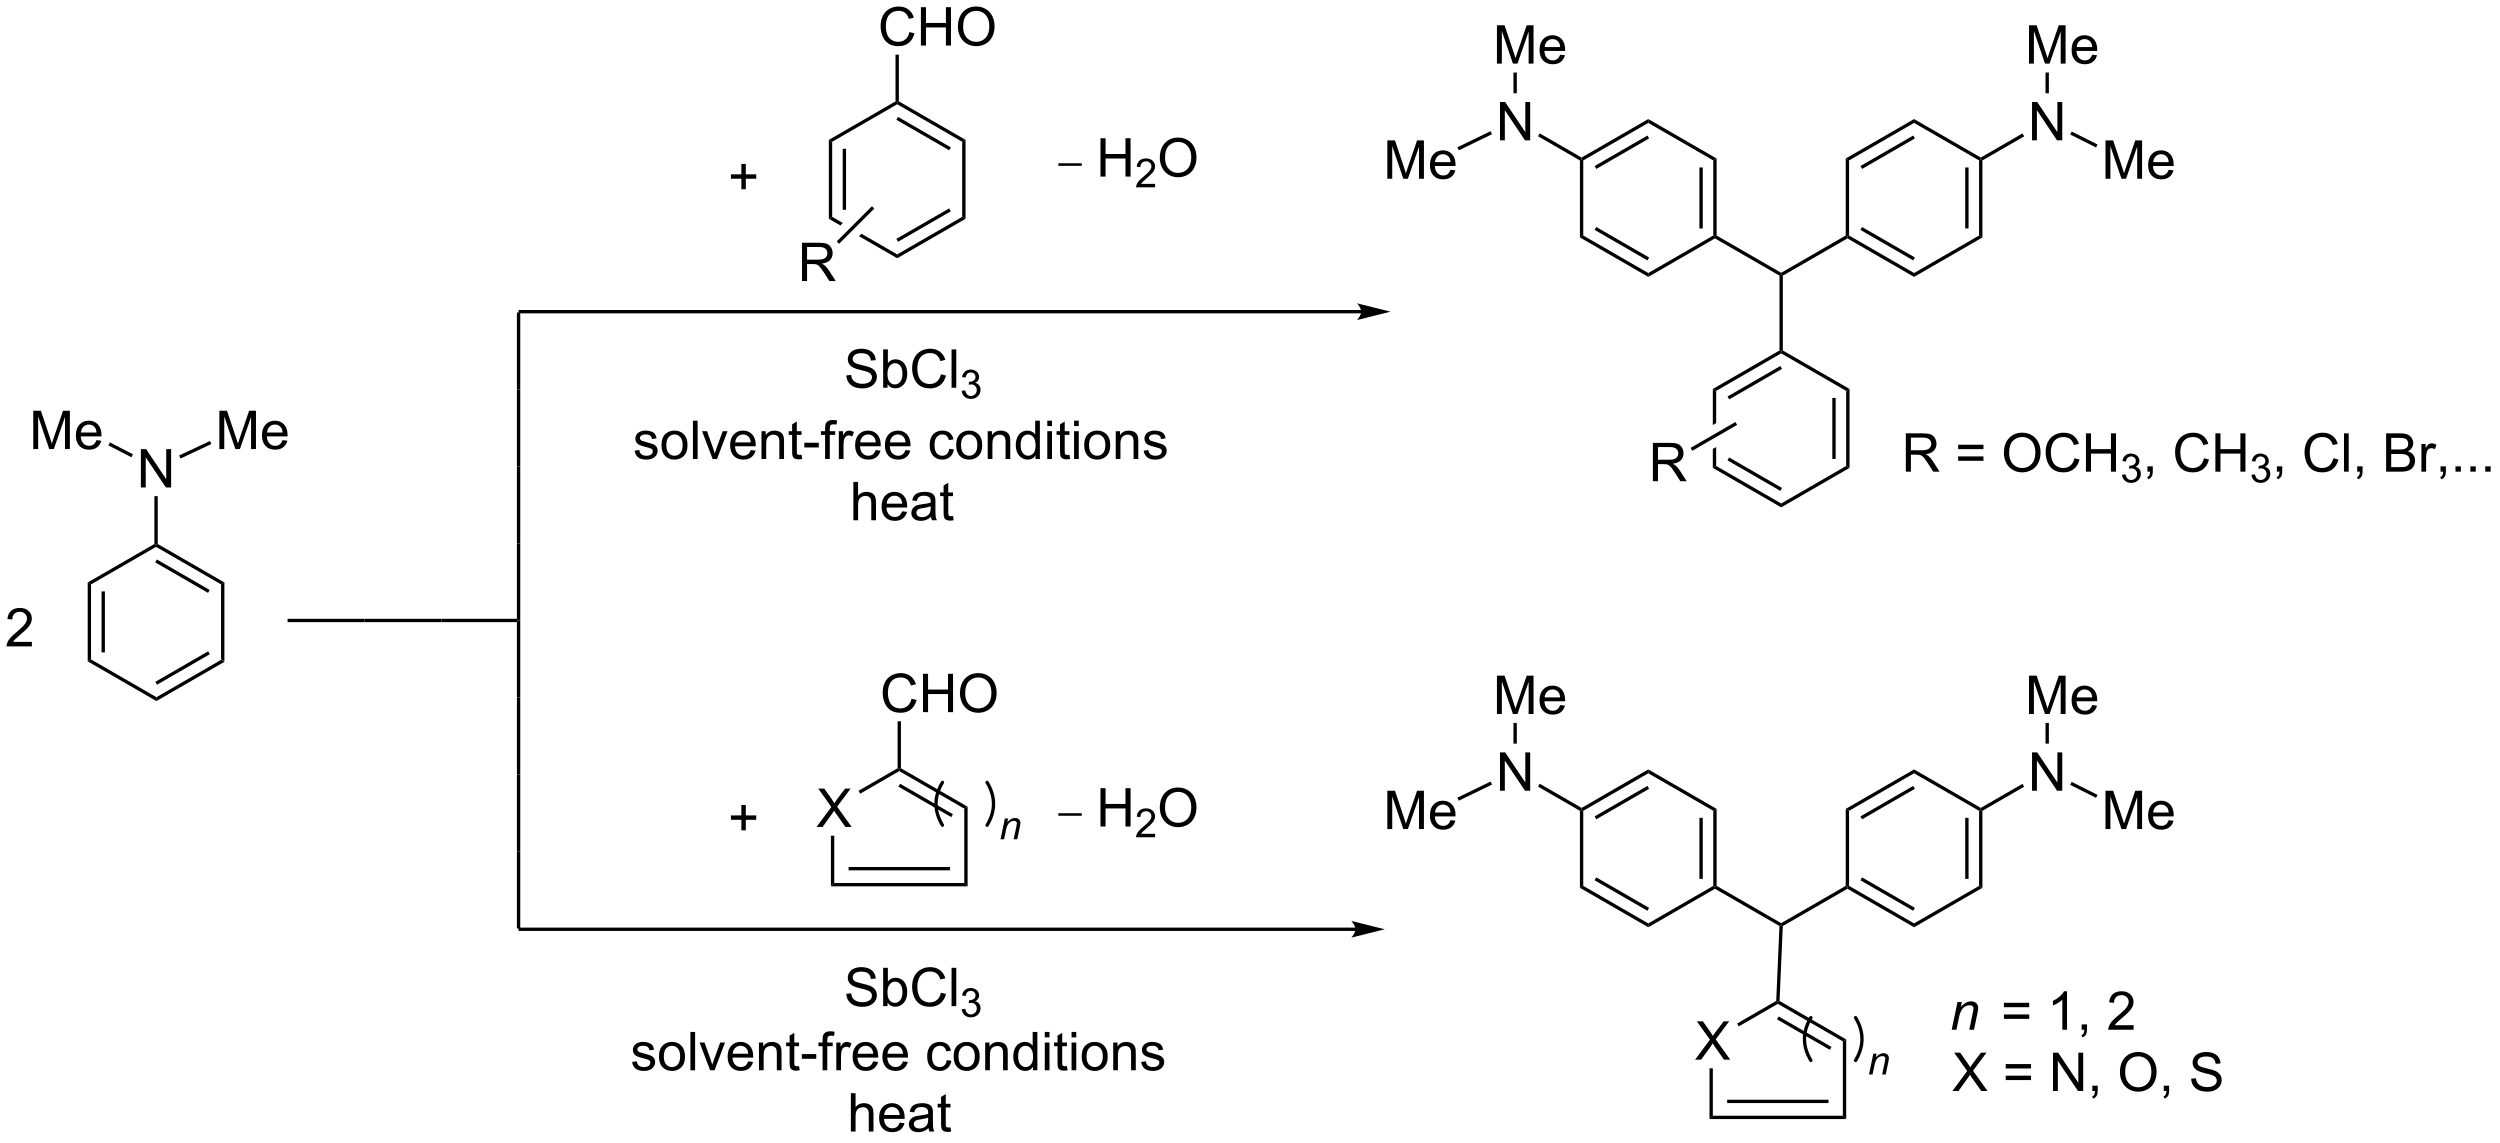 <?xml version="1.0" encoding="UTF-8"?>
<!DOCTYPE svg PUBLIC '-//W3C//DTD SVG 1.0//EN'
          'http://www.w3.org/TR/2001/REC-SVG-20010904/DTD/svg10.dtd'>
<svg stroke-dasharray="none" shape-rendering="auto" xmlns="http://www.w3.org/2000/svg" font-family="'Dialog'" text-rendering="auto" width="512" fill-opacity="1" color-interpolation="auto" color-rendering="auto" preserveAspectRatio="xMidYMid meet" font-size="12px" viewBox="0 0 512 234" fill="black" xmlns:xlink="http://www.w3.org/1999/xlink" stroke="black" image-rendering="auto" stroke-miterlimit="10" stroke-linecap="square" stroke-linejoin="miter" font-style="normal" stroke-width="1" height="234" stroke-dashoffset="0" font-weight="normal" stroke-opacity="1"
><!--Generated by the Batik Graphics2D SVG Generator--><defs id="genericDefs"
  /><g
  ><defs id="defs1"
    ><clipPath clipPathUnits="userSpaceOnUse" id="clipPath1"
      ><path d="M0.887 1.611 L384.58 1.611 L384.58 176.574 L0.887 176.574 L0.887 1.611 Z"
      /></clipPath
      ><clipPath clipPathUnits="userSpaceOnUse" id="clipPath2"
      ><path d="M7.298 5.284 L7.298 175.382 L380.324 175.382 L380.324 5.284 Z"
      /></clipPath
    ></defs
    ><g transform="scale(1.333,1.333) translate(-0.887,-1.611) matrix(1.029,0,0,1.029,-6.62,-3.824)"
    ><path d="M30.613 109.977 L30.613 109.4 L40.323 103.794 L40.823 104.082 ZM30.738 107.515 L38.628 102.959 L38.378 102.526 L30.488 107.082 Z" stroke="none" clip-path="url(#clipPath2)"
    /></g
    ><g transform="matrix(1.371,0,0,1.371,-10.01,-7.246)"
    ><path d="M40.823 104.082 L40.323 103.794 L40.323 92.581 L40.823 92.293 Z" stroke="none" clip-path="url(#clipPath2)"
    /></g
    ><g transform="matrix(1.371,0,0,1.371,-10.01,-7.246)"
    ><path d="M40.823 92.293 L40.323 92.581 L30.613 86.975 L30.613 86.686 L30.863 86.542 ZM38.628 93.416 L30.738 88.86 L30.488 89.293 L38.378 93.849 Z" stroke="none" clip-path="url(#clipPath2)"
    /></g
    ><g transform="matrix(1.371,0,0,1.371,-10.01,-7.246)"
    ><path d="M30.363 86.542 L30.613 86.686 L30.613 86.975 L20.902 92.581 L20.402 92.293 Z" stroke="none" clip-path="url(#clipPath2)"
    /></g
    ><g transform="matrix(1.371,0,0,1.371,-10.01,-7.246)"
    ><path d="M20.402 92.293 L20.902 92.581 L20.902 103.794 L20.402 104.082 ZM22.472 93.632 L22.472 102.743 L22.972 102.743 L22.972 93.632 Z" stroke="none" clip-path="url(#clipPath2)"
    /></g
    ><g transform="matrix(1.371,0,0,1.371,-10.01,-7.246)"
    ><path d="M20.402 104.082 L20.902 103.794 L30.613 109.4 L30.613 109.977 Z" stroke="none" clip-path="url(#clipPath2)"
    /></g
    ><g transform="matrix(1.371,0,0,1.371,-10.01,-7.246)"
    ><path d="M28.347 78.099 L28.347 72.372 L29.125 72.372 L32.133 76.867 L32.133 72.372 L32.86 72.372 L32.86 78.099 L32.081 78.099 L29.073 73.599 L29.073 78.099 L28.347 78.099 Z" stroke="none" clip-path="url(#clipPath2)"
    /></g
    ><g transform="matrix(1.371,0,0,1.371,-10.01,-7.246)"
    ><path d="M30.863 86.542 L30.613 86.686 L30.363 86.542 L30.363 79.399 L30.863 79.399 Z" stroke="none" clip-path="url(#clipPath2)"
    /></g
    ><g transform="matrix(1.371,0,0,1.371,-10.01,-7.246)"
    ><path d="M12.271 72.367 L12.271 66.641 L13.412 66.641 L14.769 70.695 Q14.956 71.26 15.042 71.542 Q15.139 71.229 15.347 70.625 L16.717 66.641 L17.738 66.641 L17.738 72.367 L17.006 72.367 L17.006 67.573 L15.342 72.367 L14.659 72.367 L13.003 67.492 L13.003 72.367 L12.271 72.367 ZM21.709 71.031 L22.436 71.12 Q22.264 71.758 21.797 72.109 Q21.334 72.461 20.613 72.461 Q19.701 72.461 19.167 71.901 Q18.636 71.339 18.636 70.328 Q18.636 69.281 19.175 68.703 Q19.714 68.125 20.573 68.125 Q21.404 68.125 21.93 68.693 Q22.459 69.258 22.459 70.284 Q22.459 70.347 22.456 70.472 L19.363 70.472 Q19.402 71.156 19.748 71.521 Q20.097 71.883 20.615 71.883 Q21.003 71.883 21.277 71.68 Q21.55 71.477 21.709 71.031 ZM19.402 69.893 L21.717 69.893 Q21.67 69.37 21.451 69.109 Q21.115 68.703 20.581 68.703 Q20.097 68.703 19.766 69.029 Q19.436 69.352 19.402 69.893 Z" stroke="none" clip-path="url(#clipPath2)"
    /></g
    ><g transform="matrix(1.371,0,0,1.371,-10.01,-7.246)"
    ><path d="M27.162 73.153 L26.932 73.597 L23.488 71.811 L23.718 71.367 Z" stroke="none" clip-path="url(#clipPath2)"
    /></g
    ><g transform="matrix(1.371,0,0,1.371,-10.01,-7.246)"
    ><path d="M40.071 72.367 L40.071 66.641 L41.211 66.641 L42.568 70.695 Q42.755 71.26 42.842 71.542 Q42.938 71.229 43.146 70.625 L44.516 66.641 L45.537 66.641 L45.537 72.367 L44.805 72.367 L44.805 67.573 L43.141 72.367 L42.459 72.367 L40.802 67.492 L40.802 72.367 L40.071 72.367 ZM49.508 71.031 L50.235 71.12 Q50.063 71.758 49.597 72.109 Q49.133 72.461 48.412 72.461 Q47.5 72.461 46.967 71.901 Q46.435 71.339 46.435 70.328 Q46.435 69.281 46.974 68.703 Q47.513 68.125 48.373 68.125 Q49.203 68.125 49.73 68.693 Q50.258 69.258 50.258 70.284 Q50.258 70.347 50.255 70.472 L47.162 70.472 Q47.201 71.156 47.547 71.521 Q47.896 71.883 48.414 71.883 Q48.802 71.883 49.076 71.68 Q49.349 71.477 49.508 71.031 ZM47.201 69.893 L49.516 69.893 Q49.469 69.37 49.25 69.109 Q48.914 68.703 48.38 68.703 Q47.896 68.703 47.565 69.029 Q47.235 69.352 47.201 69.893 Z" stroke="none" clip-path="url(#clipPath2)"
    /></g
    ><g transform="matrix(1.371,0,0,1.371,-10.01,-7.246)"
    ><path d="M34.269 73.779 L34.056 73.326 L38.664 71.158 L38.877 71.61 Z" stroke="none" clip-path="url(#clipPath2)"
    /></g
    ><g transform="matrix(1.371,0,0,1.371,-10.01,-7.246)"
    ><path d="M133.729 61.361 L134.445 61.298 Q134.494 61.728 134.679 62.004 Q134.867 62.28 135.257 62.449 Q135.648 62.618 136.135 62.618 Q136.57 62.618 136.9 62.491 Q137.234 62.361 137.395 62.136 Q137.557 61.913 137.557 61.647 Q137.557 61.376 137.4 61.176 Q137.244 60.975 136.885 60.837 Q136.656 60.748 135.867 60.558 Q135.077 60.368 134.76 60.202 Q134.351 59.986 134.148 59.668 Q133.947 59.35 133.947 58.954 Q133.947 58.522 134.192 58.144 Q134.44 57.767 134.911 57.571 Q135.385 57.376 135.963 57.376 Q136.601 57.376 137.085 57.582 Q137.572 57.788 137.833 58.186 Q138.096 58.584 138.117 59.087 L137.39 59.142 Q137.33 58.6 136.992 58.324 Q136.656 58.045 135.994 58.045 Q135.307 58.045 134.992 58.298 Q134.679 58.548 134.679 58.905 Q134.679 59.212 134.9 59.413 Q135.119 59.611 136.044 59.821 Q136.968 60.03 137.312 60.186 Q137.812 60.415 138.049 60.769 Q138.288 61.123 138.288 61.584 Q138.288 62.04 138.025 62.446 Q137.765 62.85 137.273 63.077 Q136.783 63.301 136.171 63.301 Q135.393 63.301 134.867 63.074 Q134.343 62.845 134.044 62.392 Q133.744 61.936 133.729 61.361 ZM139.882 63.202 L139.229 63.202 L139.229 57.475 L139.932 57.475 L139.932 59.517 Q140.377 58.959 141.07 58.959 Q141.452 58.959 141.794 59.113 Q142.135 59.267 142.356 59.548 Q142.577 59.827 142.702 60.222 Q142.827 60.616 142.827 61.064 Q142.827 62.131 142.299 62.715 Q141.773 63.295 141.033 63.295 Q140.299 63.295 139.882 62.681 L139.882 63.202 ZM139.874 61.095 Q139.874 61.842 140.077 62.173 Q140.408 62.717 140.976 62.717 Q141.437 62.717 141.773 62.316 Q142.109 61.915 142.109 61.123 Q142.109 60.311 141.786 59.926 Q141.463 59.538 141.007 59.538 Q140.546 59.538 140.21 59.939 Q139.874 60.337 139.874 61.095 ZM147.857 61.194 L148.615 61.384 Q148.378 62.319 147.758 62.811 Q147.139 63.301 146.245 63.301 Q145.318 63.301 144.738 62.923 Q144.16 62.545 143.855 61.832 Q143.553 61.116 143.553 60.295 Q143.553 59.4 143.894 58.736 Q144.238 58.069 144.868 57.722 Q145.498 57.376 146.256 57.376 Q147.115 57.376 147.701 57.814 Q148.287 58.251 148.519 59.045 L147.772 59.22 Q147.574 58.595 147.193 58.311 Q146.816 58.025 146.24 58.025 Q145.581 58.025 145.136 58.342 Q144.693 58.657 144.514 59.191 Q144.334 59.725 144.334 60.29 Q144.334 61.022 144.548 61.566 Q144.761 62.111 145.209 62.381 Q145.66 62.65 146.183 62.65 Q146.818 62.65 147.258 62.282 Q147.701 61.915 147.857 61.194 ZM149.445 63.202 L149.445 57.475 L150.148 57.475 L150.148 63.202 L149.445 63.202 Z" stroke="none" clip-path="url(#clipPath2)"
    /></g
    ><g transform="matrix(1.371,0,0,1.371,-10.01,-7.246)"
    ><path d="M150.961 63.667 L151.488 63.596 Q151.58 64.046 151.797 64.243 Q152.016 64.44 152.33 64.44 Q152.701 64.44 152.957 64.183 Q153.215 63.925 153.215 63.544 Q153.215 63.181 152.977 62.946 Q152.74 62.71 152.373 62.71 Q152.225 62.71 152.002 62.768 L152.061 62.306 Q152.113 62.311 152.144 62.311 Q152.482 62.311 152.752 62.136 Q153.022 61.96 153.022 61.593 Q153.022 61.304 152.824 61.114 Q152.629 60.923 152.318 60.923 Q152.01 60.923 151.805 61.116 Q151.6 61.309 151.541 61.696 L151.014 61.602 Q151.111 61.071 151.453 60.78 Q151.797 60.489 152.307 60.489 Q152.658 60.489 152.953 60.639 Q153.25 60.79 153.406 61.052 Q153.562 61.311 153.562 61.604 Q153.562 61.884 153.412 62.112 Q153.264 62.341 152.971 62.475 Q153.352 62.563 153.562 62.841 Q153.774 63.116 153.774 63.532 Q153.774 64.095 153.363 64.487 Q152.953 64.878 152.326 64.878 Q151.762 64.878 151.387 64.542 Q151.014 64.204 150.961 63.667 Z" stroke="none" clip-path="url(#clipPath2)"
    /></g
    ><g transform="matrix(1.371,0,0,1.371,-10.01,-7.246)"
    ><path d="M102.095 72.609 L102.79 72.499 Q102.848 72.918 103.116 73.142 Q103.384 73.364 103.863 73.364 Q104.348 73.364 104.582 73.166 Q104.817 72.968 104.817 72.702 Q104.817 72.465 104.611 72.327 Q104.465 72.234 103.892 72.09 Q103.118 71.895 102.819 71.752 Q102.52 71.609 102.366 71.359 Q102.212 71.106 102.212 70.801 Q102.212 70.523 102.337 70.288 Q102.465 70.051 102.684 69.895 Q102.848 69.773 103.132 69.689 Q103.415 69.606 103.738 69.606 Q104.228 69.606 104.595 69.746 Q104.965 69.887 105.139 70.127 Q105.317 70.366 105.384 70.77 L104.697 70.864 Q104.65 70.543 104.423 70.364 Q104.199 70.184 103.79 70.184 Q103.306 70.184 103.098 70.346 Q102.892 70.504 102.892 70.718 Q102.892 70.856 102.978 70.965 Q103.064 71.077 103.246 71.153 Q103.353 71.192 103.868 71.332 Q104.613 71.53 104.908 71.658 Q105.204 71.786 105.371 72.028 Q105.54 72.27 105.54 72.629 Q105.54 72.981 105.335 73.291 Q105.129 73.601 104.741 73.773 Q104.356 73.942 103.868 73.942 Q103.059 73.942 102.634 73.606 Q102.212 73.27 102.095 72.609 ZM106.113 71.773 Q106.113 70.621 106.754 70.067 Q107.29 69.606 108.059 69.606 Q108.915 69.606 109.457 70.166 Q110.001 70.726 110.001 71.715 Q110.001 72.515 109.759 72.976 Q109.52 73.434 109.061 73.689 Q108.603 73.942 108.059 73.942 Q107.189 73.942 106.65 73.385 Q106.113 72.825 106.113 71.773 ZM106.837 71.773 Q106.837 72.57 107.184 72.968 Q107.533 73.364 108.059 73.364 Q108.582 73.364 108.928 72.965 Q109.277 72.567 109.277 71.749 Q109.277 70.981 108.928 70.585 Q108.579 70.187 108.059 70.187 Q107.533 70.187 107.184 70.582 Q106.837 70.976 106.837 71.773 ZM110.81 73.848 L110.81 68.121 L111.513 68.121 L111.513 73.848 L110.81 73.848 ZM113.754 73.848 L112.176 69.7 L112.918 69.7 L113.809 72.184 Q113.954 72.585 114.074 73.02 Q114.168 72.692 114.337 72.231 L115.259 69.7 L115.981 69.7 L114.41 73.848 L113.754 73.848 ZM119.442 72.512 L120.168 72.601 Q119.996 73.239 119.53 73.59 Q119.067 73.942 118.345 73.942 Q117.434 73.942 116.9 73.382 Q116.368 72.82 116.368 71.809 Q116.368 70.762 116.908 70.184 Q117.447 69.606 118.306 69.606 Q119.137 69.606 119.663 70.174 Q120.192 70.739 120.192 71.765 Q120.192 71.827 120.189 71.952 L117.095 71.952 Q117.134 72.637 117.481 73.002 Q117.829 73.364 118.348 73.364 Q118.736 73.364 119.009 73.161 Q119.283 72.957 119.442 72.512 ZM117.134 71.374 L119.449 71.374 Q119.402 70.851 119.184 70.59 Q118.848 70.184 118.314 70.184 Q117.829 70.184 117.499 70.51 Q117.168 70.832 117.134 71.374 ZM121.052 73.848 L121.052 69.7 L121.685 69.7 L121.685 70.288 Q122.141 69.606 123.005 69.606 Q123.38 69.606 123.693 69.741 Q124.008 69.874 124.164 70.093 Q124.32 70.312 124.383 70.614 Q124.422 70.809 124.422 71.296 L124.422 73.848 L123.719 73.848 L123.719 71.325 Q123.719 70.895 123.635 70.681 Q123.555 70.468 123.346 70.343 Q123.138 70.215 122.857 70.215 Q122.406 70.215 122.081 70.502 Q121.755 70.786 121.755 71.582 L121.755 73.848 L121.052 73.848 ZM127.035 73.218 L127.137 73.84 Q126.84 73.903 126.606 73.903 Q126.223 73.903 126.012 73.783 Q125.801 73.661 125.715 73.463 Q125.629 73.265 125.629 72.632 L125.629 70.246 L125.113 70.246 L125.113 69.7 L125.629 69.7 L125.629 68.671 L126.329 68.249 L126.329 69.7 L127.035 69.7 L127.035 70.246 L126.329 70.246 L126.329 72.671 Q126.329 72.973 126.366 73.059 Q126.402 73.145 126.486 73.197 Q126.572 73.246 126.728 73.246 Q126.845 73.246 127.035 73.218 ZM127.451 72.129 L127.451 71.421 L129.609 71.421 L129.609 72.129 L127.451 72.129 ZM130.555 73.848 L130.555 70.246 L129.935 70.246 L129.935 69.7 L130.555 69.7 L130.555 69.257 Q130.555 68.84 130.63 68.637 Q130.732 68.364 130.987 68.195 Q131.242 68.023 131.703 68.023 Q132 68.023 132.359 68.093 L132.255 68.707 Q132.036 68.668 131.841 68.668 Q131.521 68.668 131.388 68.806 Q131.255 68.942 131.255 69.317 L131.255 69.7 L132.062 69.7 L132.062 70.246 L131.255 70.246 L131.255 73.848 L130.555 73.848 ZM132.603 73.848 L132.603 69.7 L133.236 69.7 L133.236 70.327 Q133.478 69.887 133.681 69.746 Q133.887 69.606 134.134 69.606 Q134.488 69.606 134.856 69.832 L134.613 70.484 Q134.356 70.332 134.098 70.332 Q133.869 70.332 133.684 70.471 Q133.501 70.609 133.423 70.856 Q133.306 71.231 133.306 71.676 L133.306 73.848 L132.603 73.848 ZM138.113 72.512 L138.84 72.601 Q138.668 73.239 138.202 73.59 Q137.738 73.942 137.017 73.942 Q136.106 73.942 135.572 73.382 Q135.04 72.82 135.04 71.809 Q135.04 70.762 135.579 70.184 Q136.119 69.606 136.978 69.606 Q137.809 69.606 138.335 70.174 Q138.863 70.739 138.863 71.765 Q138.863 71.827 138.861 71.952 L135.767 71.952 Q135.806 72.637 136.152 73.002 Q136.501 73.364 137.02 73.364 Q137.408 73.364 137.681 73.161 Q137.954 72.957 138.113 72.512 ZM135.806 71.374 L138.121 71.374 Q138.074 70.851 137.856 70.59 Q137.52 70.184 136.986 70.184 Q136.501 70.184 136.171 70.51 Q135.84 70.832 135.806 71.374 ZM142.562 72.512 L143.289 72.601 Q143.117 73.239 142.651 73.59 Q142.188 73.942 141.466 73.942 Q140.555 73.942 140.021 73.382 Q139.49 72.82 139.49 71.809 Q139.49 70.762 140.029 70.184 Q140.568 69.606 141.427 69.606 Q142.258 69.606 142.784 70.174 Q143.312 70.739 143.312 71.765 Q143.312 71.827 143.31 71.952 L140.216 71.952 Q140.255 72.637 140.602 73.002 Q140.951 73.364 141.469 73.364 Q141.857 73.364 142.13 73.161 Q142.404 72.957 142.562 72.512 ZM140.255 71.374 L142.57 71.374 Q142.524 70.851 142.305 70.59 Q141.969 70.184 141.435 70.184 Q140.951 70.184 140.62 70.51 Q140.289 70.832 140.255 71.374 ZM149.102 72.327 L149.794 72.418 Q149.68 73.132 149.214 73.538 Q148.747 73.942 148.068 73.942 Q147.216 73.942 146.698 73.385 Q146.18 72.827 146.18 71.788 Q146.18 71.116 146.401 70.614 Q146.625 70.109 147.081 69.859 Q147.536 69.606 148.07 69.606 Q148.747 69.606 149.177 69.947 Q149.607 70.288 149.727 70.918 L149.044 71.023 Q148.945 70.606 148.698 70.395 Q148.451 70.184 148.099 70.184 Q147.568 70.184 147.234 70.564 Q146.904 70.945 146.904 71.77 Q146.904 72.606 147.224 72.986 Q147.544 73.364 148.06 73.364 Q148.474 73.364 148.75 73.111 Q149.029 72.856 149.102 72.327 ZM150.133 71.773 Q150.133 70.621 150.774 70.067 Q151.31 69.606 152.078 69.606 Q152.935 69.606 153.477 70.166 Q154.021 70.726 154.021 71.715 Q154.021 72.515 153.779 72.976 Q153.539 73.434 153.081 73.689 Q152.622 73.942 152.078 73.942 Q151.208 73.942 150.669 73.385 Q150.133 72.825 150.133 71.773 ZM150.857 71.773 Q150.857 72.57 151.203 72.968 Q151.552 73.364 152.078 73.364 Q152.602 73.364 152.948 72.965 Q153.297 72.567 153.297 71.749 Q153.297 70.981 152.948 70.585 Q152.599 70.187 152.078 70.187 Q151.552 70.187 151.203 70.582 Q150.857 70.976 150.857 71.773 ZM154.845 73.848 L154.845 69.7 L155.478 69.7 L155.478 70.288 Q155.934 69.606 156.798 69.606 Q157.173 69.606 157.486 69.741 Q157.801 69.874 157.957 70.093 Q158.113 70.312 158.176 70.614 Q158.215 70.809 158.215 71.296 L158.215 73.848 L157.512 73.848 L157.512 71.325 Q157.512 70.895 157.428 70.681 Q157.348 70.468 157.139 70.343 Q156.931 70.215 156.65 70.215 Q156.199 70.215 155.874 70.502 Q155.548 70.786 155.548 71.582 L155.548 73.848 L154.845 73.848 ZM161.984 73.848 L161.984 73.325 Q161.591 73.942 160.826 73.942 Q160.328 73.942 159.911 73.668 Q159.497 73.395 159.268 72.905 Q159.039 72.413 159.039 71.778 Q159.039 71.155 159.245 70.65 Q159.453 70.145 159.867 69.877 Q160.281 69.606 160.794 69.606 Q161.169 69.606 161.461 69.765 Q161.755 69.921 161.938 70.176 L161.938 68.121 L162.638 68.121 L162.638 73.848 L161.984 73.848 ZM159.763 71.778 Q159.763 72.575 160.099 72.971 Q160.435 73.364 160.891 73.364 Q161.352 73.364 161.674 72.986 Q161.997 72.609 161.997 71.835 Q161.997 70.984 161.669 70.585 Q161.341 70.187 160.859 70.187 Q160.391 70.187 160.076 70.57 Q159.763 70.952 159.763 71.778 ZM163.746 68.929 L163.746 68.121 L164.449 68.121 L164.449 68.929 L163.746 68.929 ZM163.746 73.848 L163.746 69.7 L164.449 69.7 L164.449 73.848 L163.746 73.848 ZM167.055 73.218 L167.156 73.84 Q166.859 73.903 166.625 73.903 Q166.242 73.903 166.031 73.783 Q165.82 73.661 165.734 73.463 Q165.649 73.265 165.649 72.632 L165.649 70.246 L165.133 70.246 L165.133 69.7 L165.649 69.7 L165.649 68.671 L166.349 68.249 L166.349 69.7 L167.055 69.7 L167.055 70.246 L166.349 70.246 L166.349 72.671 Q166.349 72.973 166.386 73.059 Q166.422 73.145 166.505 73.197 Q166.591 73.246 166.747 73.246 Q166.865 73.246 167.055 73.218 ZM167.746 68.929 L167.746 68.121 L168.449 68.121 L168.449 68.929 L167.746 68.929 ZM167.746 73.848 L167.746 69.7 L168.449 69.7 L168.449 73.848 L167.746 73.848 ZM169.258 71.773 Q169.258 70.621 169.899 70.067 Q170.435 69.606 171.203 69.606 Q172.06 69.606 172.602 70.166 Q173.146 70.726 173.146 71.715 Q173.146 72.515 172.904 72.976 Q172.664 73.434 172.206 73.689 Q171.747 73.942 171.203 73.942 Q170.333 73.942 169.794 73.385 Q169.258 72.825 169.258 71.773 ZM169.982 71.773 Q169.982 72.57 170.328 72.968 Q170.677 73.364 171.203 73.364 Q171.727 73.364 172.073 72.965 Q172.422 72.567 172.422 71.749 Q172.422 70.981 172.073 70.585 Q171.724 70.187 171.203 70.187 Q170.677 70.187 170.328 70.582 Q169.982 70.976 169.982 71.773 ZM173.97 73.848 L173.97 69.7 L174.603 69.7 L174.603 70.288 Q175.059 69.606 175.923 69.606 Q176.298 69.606 176.611 69.741 Q176.926 69.874 177.082 70.093 Q177.238 70.312 177.301 70.614 Q177.34 70.809 177.34 71.296 L177.34 73.848 L176.637 73.848 L176.637 71.325 Q176.637 70.895 176.553 70.681 Q176.473 70.468 176.264 70.343 Q176.056 70.215 175.775 70.215 Q175.324 70.215 174.999 70.502 Q174.673 70.786 174.673 71.582 L174.673 73.848 L173.97 73.848 ZM178.138 72.609 L178.833 72.499 Q178.891 72.918 179.159 73.142 Q179.427 73.364 179.906 73.364 Q180.391 73.364 180.625 73.166 Q180.859 72.968 180.859 72.702 Q180.859 72.465 180.654 72.327 Q180.508 72.234 179.935 72.09 Q179.161 71.895 178.862 71.752 Q178.562 71.609 178.409 71.359 Q178.255 71.106 178.255 70.801 Q178.255 70.523 178.38 70.288 Q178.508 70.051 178.727 69.895 Q178.891 69.773 179.174 69.689 Q179.458 69.606 179.781 69.606 Q180.271 69.606 180.638 69.746 Q181.008 69.887 181.182 70.127 Q181.359 70.366 181.427 70.77 L180.74 70.864 Q180.693 70.543 180.466 70.364 Q180.242 70.184 179.833 70.184 Q179.349 70.184 179.141 70.346 Q178.935 70.504 178.935 70.718 Q178.935 70.856 179.021 70.965 Q179.107 71.077 179.289 71.153 Q179.396 71.192 179.911 71.332 Q180.656 71.53 180.951 71.658 Q181.247 71.786 181.414 72.028 Q181.583 72.27 181.583 72.629 Q181.583 72.981 181.378 73.291 Q181.172 73.601 180.784 73.773 Q180.399 73.942 179.911 73.942 Q179.102 73.942 178.677 73.606 Q178.255 73.27 178.138 72.609 Z" stroke="none" clip-path="url(#clipPath2)"
    /></g
    ><g transform="matrix(1.371,0,0,1.371,-10.01,-7.246)"
    ><path d="M134.779 82.998 L134.779 77.272 L135.482 77.272 L135.482 79.326 Q135.974 78.756 136.724 78.756 Q137.185 78.756 137.523 78.938 Q137.865 79.118 138.01 79.438 Q138.156 79.758 138.156 80.368 L138.156 82.998 L137.453 82.998 L137.453 80.368 Q137.453 79.842 137.224 79.602 Q136.997 79.36 136.578 79.36 Q136.266 79.36 135.99 79.524 Q135.716 79.686 135.599 79.964 Q135.482 80.24 135.482 80.727 L135.482 82.998 L134.779 82.998 ZM142.066 81.662 L142.793 81.751 Q142.621 82.389 142.155 82.74 Q141.691 83.092 140.97 83.092 Q140.059 83.092 139.525 82.532 Q138.994 81.969 138.994 80.959 Q138.994 79.912 139.532 79.334 Q140.072 78.756 140.931 78.756 Q141.762 78.756 142.288 79.324 Q142.816 79.889 142.816 80.915 Q142.816 80.977 142.814 81.102 L139.72 81.102 Q139.759 81.787 140.106 82.152 Q140.454 82.514 140.973 82.514 Q141.361 82.514 141.634 82.311 Q141.907 82.108 142.066 81.662 ZM139.759 80.524 L142.074 80.524 Q142.027 80.001 141.809 79.74 Q141.473 79.334 140.939 79.334 Q140.454 79.334 140.124 79.66 Q139.793 79.983 139.759 80.524 ZM146.383 82.485 Q145.992 82.818 145.63 82.956 Q145.271 83.092 144.857 83.092 Q144.172 83.092 143.805 82.758 Q143.438 82.423 143.438 81.904 Q143.438 81.6 143.576 81.347 Q143.716 81.094 143.94 80.943 Q144.164 80.79 144.445 80.712 Q144.654 80.657 145.07 80.608 Q145.922 80.506 146.326 80.365 Q146.328 80.219 146.328 80.18 Q146.328 79.751 146.13 79.576 Q145.859 79.337 145.328 79.337 Q144.833 79.337 144.596 79.511 Q144.359 79.686 144.247 80.126 L143.56 80.032 Q143.654 79.592 143.867 79.321 Q144.083 79.048 144.49 78.902 Q144.896 78.756 145.43 78.756 Q145.961 78.756 146.292 78.881 Q146.625 79.006 146.781 79.196 Q146.938 79.383 147 79.673 Q147.036 79.852 147.036 80.321 L147.036 81.258 Q147.036 82.24 147.081 82.501 Q147.125 82.758 147.258 82.998 L146.523 82.998 Q146.414 82.779 146.383 82.485 ZM146.326 80.915 Q145.943 81.071 145.177 81.18 Q144.742 81.243 144.562 81.321 Q144.383 81.399 144.284 81.55 Q144.188 81.701 144.188 81.883 Q144.188 82.165 144.401 82.352 Q144.615 82.54 145.023 82.54 Q145.43 82.54 145.745 82.363 Q146.062 82.186 146.211 81.876 Q146.326 81.639 146.326 81.173 L146.326 80.915 ZM149.66 82.368 L149.762 82.99 Q149.465 83.053 149.231 83.053 Q148.848 83.053 148.637 82.933 Q148.426 82.811 148.34 82.613 Q148.254 82.415 148.254 81.782 L148.254 79.397 L147.738 79.397 L147.738 78.85 L148.254 78.85 L148.254 77.821 L148.954 77.399 L148.954 78.85 L149.66 78.85 L149.66 79.397 L148.954 79.397 L148.954 81.821 Q148.954 82.123 148.991 82.209 Q149.027 82.295 149.111 82.347 Q149.197 82.397 149.353 82.397 Q149.47 82.397 149.66 82.368 Z" stroke="none" clip-path="url(#clipPath2)"
    /></g
    ><g transform="matrix(1.371,0,0,1.371,-10.01,-7.246)"
    ><path d="M273.622 57.639 L273.372 57.783 L273.122 57.639 L273.122 46.465 L273.372 46.321 L273.622 46.465 Z" stroke="none" clip-path="url(#clipPath2)"
    /></g
    ><g transform="matrix(1.371,0,0,1.371,-10.01,-7.246)"
    ><path d="M273.372 46.032 L273.372 46.321 L273.122 46.465 L263.48 40.898 L263.48 40.609 L263.73 40.465 Z" stroke="none" clip-path="url(#clipPath2)"
    /></g
    ><g transform="matrix(1.371,0,0,1.371,-10.01,-7.246)"
    ><path d="M273.622 46.465 L273.372 46.321 L273.372 46.032 L283.015 40.465 L283.265 40.609 L283.265 40.898 Z" stroke="none" clip-path="url(#clipPath2)"
    /></g
    ><g transform="matrix(1.371,0,0,1.371,-10.01,-7.246)"
    ><path d="M263.73 40.465 L263.48 40.609 L263.23 40.465 L263.23 29.252 L263.73 28.964 ZM261.66 39.414 L261.66 30.303 L261.16 30.303 L261.16 39.414 Z" stroke="none" clip-path="url(#clipPath2)"
    /></g
    ><g transform="matrix(1.371,0,0,1.371,-10.01,-7.246)"
    ><path d="M263.73 28.964 L263.23 29.252 L253.52 23.646 L253.52 23.069 Z" stroke="none" clip-path="url(#clipPath2)"
    /></g
    ><g transform="matrix(1.371,0,0,1.371,-10.01,-7.246)"
    ><path d="M253.52 23.069 L253.52 23.646 L243.809 29.252 L243.559 29.108 L243.559 28.819 ZM253.395 25.531 L245.505 30.087 L245.755 30.52 L253.645 25.964 Z" stroke="none" clip-path="url(#clipPath2)"
    /></g
    ><g transform="matrix(1.371,0,0,1.371,-10.01,-7.246)"
    ><path d="M243.309 29.252 L243.559 29.108 L243.809 29.252 L243.809 40.465 L243.309 40.754 Z" stroke="none" clip-path="url(#clipPath2)"
    /></g
    ><g transform="matrix(1.371,0,0,1.371,-10.01,-7.246)"
    ><path d="M243.309 40.754 L243.809 40.465 L253.52 46.071 L253.52 46.648 ZM245.505 39.63 L253.395 44.186 L253.645 43.753 L245.755 39.197 Z" stroke="none" clip-path="url(#clipPath2)"
    /></g
    ><g transform="matrix(1.371,0,0,1.371,-10.01,-7.246)"
    ><path d="M253.52 46.648 L253.52 46.071 L263.23 40.465 L263.48 40.609 L263.48 40.898 Z" stroke="none" clip-path="url(#clipPath2)"
    /></g
    ><g transform="matrix(1.371,0,0,1.371,-10.01,-7.246)"
    ><path d="M283.265 40.898 L283.265 40.609 L283.515 40.465 L293.225 46.071 L293.225 46.648 ZM285.21 39.63 L293.1 44.186 L293.35 43.753 L285.46 39.197 Z" stroke="none" clip-path="url(#clipPath2)"
    /></g
    ><g transform="matrix(1.371,0,0,1.371,-10.01,-7.246)"
    ><path d="M293.225 46.648 L293.225 46.071 L302.935 40.465 L303.435 40.754 Z" stroke="none" clip-path="url(#clipPath2)"
    /></g
    ><g transform="matrix(1.371,0,0,1.371,-10.01,-7.246)"
    ><path d="M303.435 40.754 L302.935 40.465 L302.935 29.252 L303.185 29.108 L303.435 29.252 ZM301.365 39.414 L301.365 30.303 L300.865 30.303 L300.865 39.414 Z" stroke="none" clip-path="url(#clipPath2)"
    /></g
    ><g transform="matrix(1.371,0,0,1.371,-10.01,-7.246)"
    ><path d="M303.185 28.819 L303.185 29.108 L302.935 29.252 L293.225 23.646 L293.225 23.069 Z" stroke="none" clip-path="url(#clipPath2)"
    /></g
    ><g transform="matrix(1.371,0,0,1.371,-10.01,-7.246)"
    ><path d="M293.225 23.069 L293.225 23.646 L283.515 29.252 L283.015 28.964 ZM293.1 25.531 L285.21 30.087 L285.46 30.52 L293.35 25.964 Z" stroke="none" clip-path="url(#clipPath2)"
    /></g
    ><g transform="matrix(1.371,0,0,1.371,-10.01,-7.246)"
    ><path d="M283.015 28.964 L283.515 29.252 L283.515 40.465 L283.265 40.609 L283.015 40.465 Z" stroke="none" clip-path="url(#clipPath2)"
    /></g
    ><g transform="matrix(1.371,0,0,1.371,-10.01,-7.246)"
    ><path d="M231.367 26.252 L231.367 20.525 L232.145 20.525 L235.153 25.02 L235.153 20.525 L235.88 20.525 L235.88 26.252 L235.101 26.252 L232.093 21.752 L232.093 26.252 L231.367 26.252 Z" stroke="none" clip-path="url(#clipPath2)"
    /></g
    ><g transform="matrix(1.371,0,0,1.371,-10.01,-7.246)"
    ><path d="M243.559 28.819 L243.559 29.108 L243.309 29.252 L237.057 25.643 L237.307 25.21 Z" stroke="none" clip-path="url(#clipPath2)"
    /></g
    ><g transform="matrix(1.371,0,0,1.371,-10.01,-7.246)"
    ><path d="M214.541 31.983 L214.541 26.256 L215.682 26.256 L217.039 30.311 Q217.226 30.876 217.312 31.157 Q217.409 30.845 217.617 30.241 L218.987 26.256 L220.008 26.256 L220.008 31.983 L219.276 31.983 L219.276 27.189 L217.612 31.983 L216.929 31.983 L215.273 27.108 L215.273 31.983 L214.541 31.983 ZM223.979 30.647 L224.706 30.735 Q224.534 31.373 224.067 31.725 Q223.604 32.077 222.883 32.077 Q221.971 32.077 221.437 31.517 Q220.906 30.954 220.906 29.944 Q220.906 28.897 221.445 28.319 Q221.984 27.741 222.844 27.741 Q223.674 27.741 224.2 28.308 Q224.729 28.873 224.729 29.9 Q224.729 29.962 224.726 30.087 L221.633 30.087 Q221.672 30.772 222.018 31.137 Q222.367 31.498 222.885 31.498 Q223.273 31.498 223.547 31.295 Q223.82 31.092 223.979 30.647 ZM221.672 29.509 L223.987 29.509 Q223.94 28.985 223.721 28.725 Q223.385 28.319 222.851 28.319 Q222.367 28.319 222.036 28.644 Q221.706 28.967 221.672 29.509 Z" stroke="none" clip-path="url(#clipPath2)"
    /></g
    ><g transform="matrix(1.371,0,0,1.371,-10.01,-7.246)"
    ><path d="M229.958 24.883 L230.176 25.333 L225.219 27.741 L225 27.291 Z" stroke="none" clip-path="url(#clipPath2)"
    /></g
    ><g transform="matrix(1.371,0,0,1.371,-10.01,-7.246)"
    ><path d="M230.914 14.789 L230.914 9.062 L232.054 9.062 L233.411 13.117 Q233.599 13.682 233.685 13.964 Q233.781 13.651 233.989 13.047 L235.359 9.062 L236.38 9.062 L236.38 14.789 L235.648 14.789 L235.648 9.995 L233.984 14.789 L233.302 14.789 L231.645 9.914 L231.645 14.789 L230.914 14.789 ZM240.351 13.453 L241.078 13.542 Q240.906 14.18 240.44 14.531 Q239.976 14.883 239.255 14.883 Q238.343 14.883 237.81 14.323 Q237.278 13.761 237.278 12.75 Q237.278 11.703 237.817 11.125 Q238.356 10.547 239.216 10.547 Q240.047 10.547 240.572 11.115 Q241.101 11.68 241.101 12.706 Q241.101 12.768 241.099 12.893 L238.005 12.893 Q238.044 13.578 238.39 13.943 Q238.739 14.305 239.257 14.305 Q239.645 14.305 239.919 14.102 Q240.192 13.899 240.351 13.453 ZM238.044 12.315 L240.359 12.315 Q240.312 11.792 240.093 11.531 Q239.757 11.125 239.224 11.125 Q238.739 11.125 238.408 11.451 Q238.078 11.774 238.044 12.315 Z" stroke="none" clip-path="url(#clipPath2)"
    /></g
    ><g transform="matrix(1.371,0,0,1.371,-10.01,-7.246)"
    ><path d="M233.882 19.217 L233.382 19.217 L233.382 16.12 L233.882 16.12 Z" stroke="none" clip-path="url(#clipPath2)"
    /></g
    ><g transform="matrix(1.371,0,0,1.371,-10.01,-7.246)"
    ><path d="M310.847 26.252 L310.847 20.525 L311.625 20.525 L314.633 25.02 L314.633 20.525 L315.36 20.525 L315.36 26.252 L314.581 26.252 L311.573 21.752 L311.573 26.252 L310.847 26.252 Z" stroke="none" clip-path="url(#clipPath2)"
    /></g
    ><g transform="matrix(1.371,0,0,1.371,-10.01,-7.246)"
    ><path d="M303.435 29.252 L303.185 29.108 L303.185 28.819 L309.422 25.219 L309.672 25.652 Z" stroke="none" clip-path="url(#clipPath2)"
    /></g
    ><g transform="matrix(1.371,0,0,1.371,-10.01,-7.246)"
    ><path d="M321.82 31.983 L321.82 26.256 L322.961 26.256 L324.318 30.311 Q324.505 30.876 324.591 31.157 Q324.688 30.845 324.896 30.241 L326.266 26.256 L327.286 26.256 L327.286 31.983 L326.555 31.983 L326.555 27.189 L324.891 31.983 L324.208 31.983 L322.552 27.108 L322.552 31.983 L321.82 31.983 ZM331.258 30.647 L331.984 30.735 Q331.812 31.373 331.346 31.725 Q330.883 32.077 330.161 32.077 Q329.25 32.077 328.716 31.517 Q328.185 30.954 328.185 29.944 Q328.185 28.897 328.724 28.319 Q329.263 27.741 330.122 27.741 Q330.953 27.741 331.479 28.308 Q332.008 28.873 332.008 29.9 Q332.008 29.962 332.005 30.087 L328.911 30.087 Q328.951 30.772 329.297 31.137 Q329.646 31.498 330.164 31.498 Q330.552 31.498 330.826 31.295 Q331.099 31.092 331.258 30.647 ZM328.951 29.509 L331.266 29.509 Q331.219 28.985 331 28.725 Q330.664 28.319 330.13 28.319 Q329.646 28.319 329.315 28.644 Q328.984 28.967 328.951 29.509 Z" stroke="none" clip-path="url(#clipPath2)"
    /></g
    ><g transform="matrix(1.371,0,0,1.371,-10.01,-7.246)"
    ><path d="M316.55 25.381 L316.774 24.934 L320.632 26.869 L320.408 27.316 Z" stroke="none" clip-path="url(#clipPath2)"
    /></g
    ><g transform="matrix(1.371,0,0,1.371,-10.01,-7.246)"
    ><path d="M310.394 14.789 L310.394 9.062 L311.534 9.062 L312.891 13.117 Q313.078 13.682 313.164 13.964 Q313.261 13.651 313.469 13.047 L314.839 9.062 L315.86 9.062 L315.86 14.789 L315.128 14.789 L315.128 9.995 L313.464 14.789 L312.781 14.789 L311.125 9.914 L311.125 14.789 L310.394 14.789 ZM319.831 13.453 L320.558 13.542 Q320.386 14.18 319.92 14.531 Q319.456 14.883 318.735 14.883 Q317.823 14.883 317.289 14.323 Q316.758 13.761 316.758 12.75 Q316.758 11.703 317.297 11.125 Q317.836 10.547 318.696 10.547 Q319.526 10.547 320.052 11.115 Q320.581 11.68 320.581 12.706 Q320.581 12.768 320.578 12.893 L317.485 12.893 Q317.524 13.578 317.87 13.943 Q318.219 14.305 318.737 14.305 Q319.125 14.305 319.399 14.102 Q319.672 13.899 319.831 13.453 ZM317.524 12.315 L319.839 12.315 Q319.792 11.792 319.573 11.531 Q319.237 11.125 318.703 11.125 Q318.219 11.125 317.888 11.451 Q317.558 11.774 317.524 12.315 Z" stroke="none" clip-path="url(#clipPath2)"
    /></g
    ><g transform="matrix(1.371,0,0,1.371,-10.01,-7.246)"
    ><path d="M313.362 19.217 L312.862 19.217 L312.862 16.12 L313.362 16.12 Z" stroke="none" clip-path="url(#clipPath2)"
    /></g
    ><g transform="matrix(1.371,0,0,1.371,-10.01,-7.246)"
    ><path d="M133.184 27.517 L133.184 36.628 L133.684 36.628 L133.684 27.517 ZM131.113 26.178 L131.113 37.968 L131.613 37.679 L131.613 26.466 L131.113 26.178 Z" stroke="none" clip-path="url(#clipPath2)"
    /></g
    ><g transform="matrix(1.371,0,0,1.371,-10.01,-7.246)"
    ><path d="M131.613 37.679 L131.113 37.968 L132.839 38.964 L133.206 38.598 L131.613 37.679 ZM135.985 40.203 L135.619 40.569 L141.324 43.863 L141.324 43.285 L135.985 40.203 Z" stroke="none" clip-path="url(#clipPath2)"
    /></g
    ><g transform="matrix(1.371,0,0,1.371,-10.01,-7.246)"
    ><path d="M141.324 43.863 L141.324 43.285 L151.034 37.679 L151.534 37.968 ZM141.449 41.4 L149.339 36.845 L149.089 36.412 L141.199 40.967 Z" stroke="none" clip-path="url(#clipPath2)"
    /></g
    ><g transform="matrix(1.371,0,0,1.371,-10.01,-7.246)"
    ><path d="M151.534 37.968 L151.034 37.679 L151.034 26.466 L151.534 26.178 Z" stroke="none" clip-path="url(#clipPath2)"
    /></g
    ><g transform="matrix(1.371,0,0,1.371,-10.01,-7.246)"
    ><path d="M151.534 26.178 L151.034 26.466 L141.324 20.86 L141.324 20.572 L141.574 20.427 ZM149.339 27.301 L141.449 22.745 L141.199 23.178 L149.089 27.734 Z" stroke="none" clip-path="url(#clipPath2)"
    /></g
    ><g transform="matrix(1.371,0,0,1.371,-10.01,-7.246)"
    ><path d="M141.074 20.427 L141.324 20.572 L141.324 20.86 L131.613 26.466 L131.113 26.178 Z" stroke="none" clip-path="url(#clipPath2)"
    /></g
    ><g transform="matrix(1.371,0,0,1.371,-10.01,-7.246)"
    ><path d="M143.152 10.076 L143.91 10.266 Q143.673 11.201 143.053 11.693 Q142.433 12.183 141.54 12.183 Q140.613 12.183 140.032 11.805 Q139.454 11.428 139.149 10.714 Q138.847 9.998 138.847 9.178 Q138.847 8.282 139.189 7.618 Q139.532 6.951 140.162 6.605 Q140.793 6.258 141.55 6.258 Q142.41 6.258 142.996 6.696 Q143.582 7.133 143.814 7.928 L143.066 8.102 Q142.868 7.477 142.488 7.193 Q142.11 6.907 141.535 6.907 Q140.876 6.907 140.431 7.224 Q139.988 7.54 139.808 8.073 Q139.629 8.607 139.629 9.172 Q139.629 9.904 139.842 10.448 Q140.056 10.993 140.504 11.264 Q140.954 11.532 141.477 11.532 Q142.113 11.532 142.553 11.165 Q142.996 10.797 143.152 10.076 ZM144.867 12.084 L144.867 6.357 L145.625 6.357 L145.625 8.709 L148.601 8.709 L148.601 6.357 L149.359 6.357 L149.359 12.084 L148.601 12.084 L148.601 9.383 L145.625 9.383 L145.625 12.084 L144.867 12.084 ZM150.392 9.295 Q150.392 7.868 151.157 7.063 Q151.923 6.256 153.134 6.256 Q153.925 6.256 154.561 6.636 Q155.199 7.014 155.532 7.691 Q155.868 8.368 155.868 9.227 Q155.868 10.1 155.517 10.787 Q155.165 11.475 154.519 11.829 Q153.876 12.183 153.129 12.183 Q152.321 12.183 151.683 11.792 Q151.048 11.399 150.72 10.725 Q150.392 10.047 150.392 9.295 ZM151.173 9.305 Q151.173 10.342 151.727 10.938 Q152.285 11.532 153.126 11.532 Q153.98 11.532 154.532 10.93 Q155.087 10.329 155.087 9.225 Q155.087 8.524 154.85 8.003 Q154.613 7.482 154.157 7.196 Q153.704 6.907 153.136 6.907 Q152.332 6.907 151.751 7.462 Q151.173 8.014 151.173 9.305 Z" stroke="none" clip-path="url(#clipPath2)"
    /></g
    ><g transform="matrix(1.371,0,0,1.371,-10.01,-7.246)"
    ><path d="M141.574 20.427 L141.324 20.572 L141.074 20.427 L141.074 13.451 L141.574 13.451 Z" stroke="none" clip-path="url(#clipPath2)"
    /></g
    ><g transform="matrix(1.371,0,0,1.371,-10.01,-7.246)"
    ><path d="M127.102 47.274 L127.102 41.547 L129.641 41.547 Q130.407 41.547 130.805 41.701 Q131.203 41.855 131.44 42.245 Q131.68 42.636 131.68 43.11 Q131.68 43.719 131.284 44.139 Q130.891 44.555 130.065 44.667 Q130.368 44.813 130.524 44.954 Q130.855 45.258 131.151 45.714 L132.149 47.274 L131.196 47.274 L130.438 46.081 Q130.105 45.566 129.888 45.292 Q129.675 45.019 129.506 44.909 Q129.336 44.8 129.159 44.758 Q129.032 44.73 128.737 44.73 L127.86 44.73 L127.86 47.274 L127.102 47.274 ZM127.86 44.074 L129.487 44.074 Q130.008 44.074 130.3 43.967 Q130.594 43.86 130.745 43.623 Q130.899 43.386 130.899 43.11 Q130.899 42.704 130.602 42.443 Q130.308 42.18 129.672 42.18 L127.86 42.18 L127.86 44.074 Z" stroke="none" clip-path="url(#clipPath2)"
    /></g
    ><g transform="matrix(1.371,0,0,1.371,-10.01,-7.246)"
    ><path d="M137.553 36.09 L137.906 36.443 L132.64 41.71 L132.286 41.356 Z" stroke="none" clip-path="url(#clipPath2)"
    /></g
    ><g transform="matrix(1.371,0,0,1.371,-10.01,-7.246)"
    ><path d="M273.122 57.639 L273.372 57.783 L273.372 58.072 L263.662 63.678 L263.162 63.389 ZM273.247 59.957 L265.357 64.512 L265.607 64.945 L273.497 60.39 Z" stroke="none" clip-path="url(#clipPath2)"
    /></g
    ><g transform="matrix(1.371,0,0,1.371,-10.01,-7.246)"
    ><path d="M263.162 63.389 L263.162 68.772 L263.662 68.483 L263.662 63.678 L263.162 63.389 ZM263.662 72.062 L263.162 72.351 L263.162 75.179 L263.662 74.891 L263.662 72.062 Z" stroke="none" clip-path="url(#clipPath2)"
    /></g
    ><g transform="matrix(1.371,0,0,1.371,-10.01,-7.246)"
    ><path d="M263.162 75.179 L263.662 74.891 L273.372 80.497 L273.372 81.074 ZM265.357 74.056 L273.247 78.612 L273.497 78.179 L265.607 73.623 Z" stroke="none" clip-path="url(#clipPath2)"
    /></g
    ><g transform="matrix(1.371,0,0,1.371,-10.01,-7.246)"
    ><path d="M273.372 81.074 L273.372 80.497 L283.083 74.891 L283.583 75.179 Z" stroke="none" clip-path="url(#clipPath2)"
    /></g
    ><g transform="matrix(1.371,0,0,1.371,-10.01,-7.246)"
    ><path d="M283.583 75.179 L283.083 74.891 L283.083 63.678 L283.583 63.389 ZM281.512 73.84 L281.512 64.729 L281.012 64.729 L281.012 73.84 Z" stroke="none" clip-path="url(#clipPath2)"
    /></g
    ><g transform="matrix(1.371,0,0,1.371,-10.01,-7.246)"
    ><path d="M283.583 63.389 L283.083 63.678 L273.372 58.072 L273.372 57.783 L273.622 57.639 Z" stroke="none" clip-path="url(#clipPath2)"
    /></g
    ><g transform="matrix(1.371,0,0,1.371,-10.01,-7.246)"
    ><path d="M254.21 77.165 L254.21 71.438 L256.749 71.438 Q257.514 71.438 257.913 71.592 Q258.311 71.745 258.548 72.136 Q258.788 72.526 258.788 73 Q258.788 73.61 258.392 74.029 Q257.999 74.446 257.173 74.558 Q257.475 74.704 257.632 74.844 Q257.962 75.149 258.259 75.605 L259.257 77.165 L258.303 77.165 L257.546 75.972 Q257.212 75.456 256.996 75.183 Q256.783 74.909 256.613 74.8 Q256.444 74.691 256.267 74.649 Q256.139 74.62 255.845 74.62 L254.968 74.62 L254.968 77.165 L254.21 77.165 ZM254.968 73.964 L256.595 73.964 Q257.116 73.964 257.408 73.857 Q257.702 73.75 257.853 73.513 Q258.007 73.276 258.007 73 Q258.007 72.594 257.71 72.334 Q257.415 72.071 256.78 72.071 L254.968 72.071 L254.968 73.964 Z" stroke="none" clip-path="url(#clipPath2)"
    /></g
    ><g transform="matrix(1.371,0,0,1.371,-10.01,-7.246)"
    ><path d="M266.539 68.323 L266.789 68.756 L260.095 72.621 L259.845 72.188 Z" stroke="none" clip-path="url(#clipPath2)"
    /></g
    ><g transform="matrix(1.371,0,0,1.371,-10.01,-7.246)"
    ><path d="M143.462 109.654 L144.22 109.844 Q143.983 110.779 143.363 111.271 Q142.743 111.76 141.85 111.76 Q140.923 111.76 140.342 111.383 Q139.764 111.005 139.459 110.292 Q139.157 109.576 139.157 108.755 Q139.157 107.859 139.498 107.195 Q139.842 106.529 140.472 106.182 Q141.102 105.836 141.86 105.836 Q142.72 105.836 143.305 106.273 Q143.891 106.711 144.123 107.505 L143.376 107.68 Q143.178 107.055 142.798 106.771 Q142.42 106.484 141.845 106.484 Q141.186 106.484 140.74 106.802 Q140.298 107.117 140.118 107.651 Q139.938 108.185 139.938 108.75 Q139.938 109.482 140.152 110.026 Q140.365 110.57 140.813 110.841 Q141.264 111.109 141.787 111.109 Q142.423 111.109 142.863 110.742 Q143.305 110.375 143.462 109.654 ZM145.177 111.661 L145.177 105.935 L145.934 105.935 L145.934 108.286 L148.911 108.286 L148.911 105.935 L149.669 105.935 L149.669 111.661 L148.911 111.661 L148.911 108.961 L145.934 108.961 L145.934 111.661 L145.177 111.661 ZM150.701 108.872 Q150.701 107.445 151.467 106.641 Q152.233 105.833 153.444 105.833 Q154.235 105.833 154.871 106.213 Q155.509 106.591 155.842 107.268 Q156.178 107.945 156.178 108.805 Q156.178 109.677 155.826 110.365 Q155.475 111.052 154.829 111.406 Q154.186 111.76 153.438 111.76 Q152.631 111.76 151.993 111.37 Q151.358 110.977 151.029 110.302 Q150.701 109.625 150.701 108.872 ZM151.483 108.883 Q151.483 109.919 152.037 110.516 Q152.595 111.109 153.436 111.109 Q154.29 111.109 154.842 110.508 Q155.397 109.906 155.397 108.802 Q155.397 108.102 155.16 107.581 Q154.923 107.06 154.467 106.773 Q154.014 106.484 153.446 106.484 Q152.641 106.484 152.061 107.039 Q151.483 107.591 151.483 108.883 Z" stroke="none" clip-path="url(#clipPath2)"
    /></g
    ><g transform="matrix(1.371,0,0,1.371,-10.01,-7.246)"
    ><path d="M141.384 113.028 L141.884 113.028 L141.884 120.043 L141.634 120.188 L141.384 120.043 Z" stroke="none" clip-path="url(#clipPath2)"
    /></g
    ><g transform="matrix(1.371,0,0,1.371,-10.01,-7.246)"
    ><path d="M129.272 128.813 L131.486 125.829 L129.533 123.087 L130.436 123.087 L131.475 124.555 Q131.798 125.011 131.936 125.259 Q132.126 124.946 132.389 124.605 L133.54 123.087 L134.366 123.087 L132.353 125.785 L134.522 128.813 L133.585 128.813 L132.142 126.769 Q132.022 126.594 131.892 126.386 Q131.702 126.699 131.619 126.816 L130.181 128.813 L129.272 128.813 Z" stroke="none" clip-path="url(#clipPath2)"
    /></g
    ><g transform="matrix(1.371,0,0,1.371,-10.01,-7.246)"
    ><path d="M141.384 120.043 L141.634 120.188 L141.634 120.476 L135.801 123.844 L135.551 123.411 Z" stroke="none" clip-path="url(#clipPath2)"
    /></g
    ><g transform="matrix(1.371,0,0,1.371,-10.01,-7.246)"
    ><path d="M131.423 130.113 L131.923 130.113 L131.923 137.19 L131.423 137.69 Z" stroke="none" clip-path="url(#clipPath2)"
    /></g
    ><g transform="matrix(1.371,0,0,1.371,-10.01,-7.246)"
    ><path d="M151.844 137.69 L151.344 137.19 L151.344 126.083 L151.844 125.794 Z" stroke="none" clip-path="url(#clipPath2)"
    /></g
    ><g transform="matrix(1.371,0,0,1.371,-10.01,-7.246)"
    ><path d="M151.844 125.794 L151.344 126.083 L141.634 120.476 L141.634 120.188 L141.884 120.043 ZM149.649 126.917 L141.759 122.362 L141.509 122.795 L149.399 127.35 Z" stroke="none" clip-path="url(#clipPath2)"
    /></g
    ><g stroke-width="0.5" transform="matrix(1.371,0,0,1.371,-10.01,-7.246)" stroke-linejoin="round" stroke-linecap="round"
    ><path fill="none" d="M148.081 122.166 Q146.164 125.361 148.081 128.556" clip-path="url(#clipPath2)"
    /></g
    ><g stroke-width="0.5" transform="matrix(1.371,0,0,1.371,-10.01,-7.246)" stroke-linejoin="round" stroke-linecap="round"
    ><path fill="none" d="M154.756 128.556 Q156.673 125.361 154.756 122.166" clip-path="url(#clipPath2)"
    /></g
    ><g transform="matrix(1.371,0,0,1.371,-10.01,-7.246)"
    ><path d="M156.761 130.655 L157.411 127.544 L157.892 127.544 L157.778 128.085 Q158.091 127.767 158.362 127.62 Q158.636 127.474 158.921 127.474 Q159.298 127.474 159.513 127.679 Q159.73 127.884 159.73 128.226 Q159.73 128.4 159.653 128.771 L159.257 130.655 L158.728 130.655 L159.14 128.683 Q159.202 128.396 159.202 128.259 Q159.202 128.103 159.095 128.007 Q158.987 127.909 158.786 127.909 Q158.378 127.909 158.06 128.202 Q157.743 128.495 157.593 129.208 L157.292 130.655 L156.761 130.655 Z" stroke="none" clip-path="url(#clipPath2)"
    /></g
    ><g transform="matrix(1.371,0,0,1.371,-10.01,-7.246)"
    ><path d="M273.372 143.184 L273.372 143.472 L273.116 143.613 L263.48 138.05 L263.48 137.761 L263.73 137.617 Z" stroke="none" clip-path="url(#clipPath2)"
    /></g
    ><g transform="matrix(1.371,0,0,1.371,-10.01,-7.246)"
    ><path d="M273.616 143.62 L273.372 143.472 L273.372 143.184 L283.015 137.617 L283.265 137.761 L283.265 138.05 Z" stroke="none" clip-path="url(#clipPath2)"
    /></g
    ><g transform="matrix(1.371,0,0,1.371,-10.01,-7.246)"
    ><path d="M263.73 137.617 L263.48 137.761 L263.23 137.617 L263.23 126.404 L263.73 126.115 ZM261.66 136.566 L261.66 127.455 L261.16 127.455 L261.16 136.566 Z" stroke="none" clip-path="url(#clipPath2)"
    /></g
    ><g transform="matrix(1.371,0,0,1.371,-10.01,-7.246)"
    ><path d="M263.73 126.115 L263.23 126.404 L253.52 120.798 L253.52 120.22 Z" stroke="none" clip-path="url(#clipPath2)"
    /></g
    ><g transform="matrix(1.371,0,0,1.371,-10.01,-7.246)"
    ><path d="M253.52 120.22 L253.52 120.798 L243.809 126.404 L243.559 126.26 L243.559 125.971 ZM253.395 122.683 L245.505 127.238 L245.755 127.671 L253.645 123.116 Z" stroke="none" clip-path="url(#clipPath2)"
    /></g
    ><g transform="matrix(1.371,0,0,1.371,-10.01,-7.246)"
    ><path d="M243.309 126.404 L243.559 126.26 L243.809 126.404 L243.809 137.617 L243.309 137.905 Z" stroke="none" clip-path="url(#clipPath2)"
    /></g
    ><g transform="matrix(1.371,0,0,1.371,-10.01,-7.246)"
    ><path d="M243.309 137.905 L243.809 137.617 L253.52 143.223 L253.52 143.8 ZM245.505 136.782 L253.395 141.338 L253.645 140.905 L245.755 136.349 Z" stroke="none" clip-path="url(#clipPath2)"
    /></g
    ><g transform="matrix(1.371,0,0,1.371,-10.01,-7.246)"
    ><path d="M253.52 143.8 L253.52 143.223 L263.23 137.617 L263.48 137.761 L263.48 138.05 Z" stroke="none" clip-path="url(#clipPath2)"
    /></g
    ><g transform="matrix(1.371,0,0,1.371,-10.01,-7.246)"
    ><path d="M283.265 138.05 L283.265 137.761 L283.515 137.617 L293.225 143.223 L293.225 143.8 ZM285.21 136.782 L293.1 141.338 L293.35 140.905 L285.46 136.349 Z" stroke="none" clip-path="url(#clipPath2)"
    /></g
    ><g transform="matrix(1.371,0,0,1.371,-10.01,-7.246)"
    ><path d="M293.225 143.8 L293.225 143.223 L302.935 137.617 L303.435 137.905 Z" stroke="none" clip-path="url(#clipPath2)"
    /></g
    ><g transform="matrix(1.371,0,0,1.371,-10.01,-7.246)"
    ><path d="M303.435 137.905 L302.935 137.617 L302.935 126.404 L303.185 126.26 L303.435 126.404 ZM301.365 136.566 L301.365 127.455 L300.865 127.455 L300.865 136.566 Z" stroke="none" clip-path="url(#clipPath2)"
    /></g
    ><g transform="matrix(1.371,0,0,1.371,-10.01,-7.246)"
    ><path d="M303.185 125.971 L303.185 126.26 L302.935 126.404 L293.225 120.798 L293.225 120.22 Z" stroke="none" clip-path="url(#clipPath2)"
    /></g
    ><g transform="matrix(1.371,0,0,1.371,-10.01,-7.246)"
    ><path d="M293.225 120.22 L293.225 120.798 L283.515 126.404 L283.015 126.115 ZM293.1 122.683 L285.21 127.238 L285.46 127.671 L293.35 123.116 Z" stroke="none" clip-path="url(#clipPath2)"
    /></g
    ><g transform="matrix(1.371,0,0,1.371,-10.01,-7.246)"
    ><path d="M283.015 126.115 L283.515 126.404 L283.515 137.617 L283.265 137.761 L283.015 137.617 Z" stroke="none" clip-path="url(#clipPath2)"
    /></g
    ><g transform="matrix(1.371,0,0,1.371,-10.01,-7.246)"
    ><path d="M231.367 123.403 L231.367 117.677 L232.145 117.677 L235.153 122.172 L235.153 117.677 L235.88 117.677 L235.88 123.403 L235.101 123.403 L232.093 118.903 L232.093 123.403 L231.367 123.403 Z" stroke="none" clip-path="url(#clipPath2)"
    /></g
    ><g transform="matrix(1.371,0,0,1.371,-10.01,-7.246)"
    ><path d="M243.559 125.971 L243.559 126.26 L243.309 126.404 L237.057 122.794 L237.307 122.362 Z" stroke="none" clip-path="url(#clipPath2)"
    /></g
    ><g transform="matrix(1.371,0,0,1.371,-10.01,-7.246)"
    ><path d="M214.541 129.135 L214.541 123.408 L215.682 123.408 L217.039 127.463 Q217.226 128.028 217.312 128.309 Q217.409 127.997 217.617 127.392 L218.987 123.408 L220.008 123.408 L220.008 129.135 L219.276 129.135 L219.276 124.34 L217.612 129.135 L216.929 129.135 L215.273 124.26 L215.273 129.135 L214.541 129.135 ZM223.979 127.799 L224.706 127.887 Q224.534 128.525 224.067 128.877 Q223.604 129.228 222.883 129.228 Q221.971 129.228 221.437 128.669 Q220.906 128.106 220.906 127.096 Q220.906 126.049 221.445 125.471 Q221.984 124.892 222.844 124.892 Q223.674 124.892 224.2 125.46 Q224.729 126.025 224.729 127.051 Q224.729 127.114 224.726 127.239 L221.633 127.239 Q221.672 127.924 222.018 128.288 Q222.367 128.65 222.885 128.65 Q223.273 128.65 223.547 128.447 Q223.82 128.244 223.979 127.799 ZM221.672 126.661 L223.987 126.661 Q223.94 126.137 223.721 125.877 Q223.385 125.471 222.851 125.471 Q222.367 125.471 222.036 125.796 Q221.706 126.119 221.672 126.661 Z" stroke="none" clip-path="url(#clipPath2)"
    /></g
    ><g transform="matrix(1.371,0,0,1.371,-10.01,-7.246)"
    ><path d="M229.958 122.035 L230.176 122.485 L225.218 124.892 L225 124.443 Z" stroke="none" clip-path="url(#clipPath2)"
    /></g
    ><g transform="matrix(1.371,0,0,1.371,-10.01,-7.246)"
    ><path d="M230.914 111.941 L230.914 106.214 L232.054 106.214 L233.411 110.269 Q233.599 110.834 233.685 111.115 Q233.781 110.803 233.989 110.199 L235.359 106.214 L236.38 106.214 L236.38 111.941 L235.648 111.941 L235.648 107.147 L233.984 111.941 L233.302 111.941 L231.645 107.066 L231.645 111.941 L230.914 111.941 ZM240.351 110.605 L241.078 110.693 Q240.906 111.331 240.44 111.683 Q239.976 112.035 239.255 112.035 Q238.343 112.035 237.81 111.475 Q237.278 110.912 237.278 109.902 Q237.278 108.855 237.817 108.277 Q238.356 107.699 239.216 107.699 Q240.047 107.699 240.572 108.266 Q241.101 108.831 241.101 109.858 Q241.101 109.92 241.099 110.045 L238.005 110.045 Q238.044 110.73 238.39 111.094 Q238.739 111.456 239.257 111.456 Q239.645 111.456 239.919 111.253 Q240.192 111.05 240.351 110.605 ZM238.044 109.467 L240.359 109.467 Q240.312 108.943 240.093 108.683 Q239.757 108.277 239.224 108.277 Q238.739 108.277 238.408 108.602 Q238.078 108.925 238.044 109.467 Z" stroke="none" clip-path="url(#clipPath2)"
    /></g
    ><g transform="matrix(1.371,0,0,1.371,-10.01,-7.246)"
    ><path d="M233.882 116.369 L233.382 116.369 L233.382 113.272 L233.882 113.272 Z" stroke="none" clip-path="url(#clipPath2)"
    /></g
    ><g transform="matrix(1.371,0,0,1.371,-10.01,-7.246)"
    ><path d="M310.847 123.403 L310.847 117.677 L311.625 117.677 L314.633 122.172 L314.633 117.677 L315.36 117.677 L315.36 123.403 L314.581 123.403 L311.573 118.903 L311.573 123.403 L310.847 123.403 Z" stroke="none" clip-path="url(#clipPath2)"
    /></g
    ><g transform="matrix(1.371,0,0,1.371,-10.01,-7.246)"
    ><path d="M303.435 126.404 L303.185 126.26 L303.185 125.971 L309.422 122.371 L309.672 122.803 Z" stroke="none" clip-path="url(#clipPath2)"
    /></g
    ><g transform="matrix(1.371,0,0,1.371,-10.01,-7.246)"
    ><path d="M321.82 129.135 L321.82 123.408 L322.961 123.408 L324.318 127.463 Q324.505 128.028 324.591 128.309 Q324.688 127.997 324.896 127.392 L326.266 123.408 L327.286 123.408 L327.286 129.135 L326.555 129.135 L326.555 124.34 L324.891 129.135 L324.208 129.135 L322.552 124.26 L322.552 129.135 L321.82 129.135 ZM331.258 127.799 L331.984 127.887 Q331.812 128.525 331.346 128.877 Q330.883 129.228 330.161 129.228 Q329.25 129.228 328.716 128.669 Q328.185 128.106 328.185 127.096 Q328.185 126.049 328.724 125.471 Q329.263 124.892 330.122 124.892 Q330.953 124.892 331.479 125.46 Q332.008 126.025 332.008 127.051 Q332.008 127.114 332.005 127.239 L328.911 127.239 Q328.951 127.924 329.297 128.288 Q329.646 128.65 330.164 128.65 Q330.552 128.65 330.826 128.447 Q331.099 128.244 331.258 127.799 ZM328.951 126.661 L331.266 126.661 Q331.219 126.137 331 125.877 Q330.664 125.471 330.13 125.471 Q329.646 125.471 329.315 125.796 Q328.984 126.119 328.951 126.661 Z" stroke="none" clip-path="url(#clipPath2)"
    /></g
    ><g transform="matrix(1.371,0,0,1.371,-10.01,-7.246)"
    ><path d="M316.55 122.532 L316.774 122.085 L320.632 124.021 L320.408 124.468 Z" stroke="none" clip-path="url(#clipPath2)"
    /></g
    ><g transform="matrix(1.371,0,0,1.371,-10.01,-7.246)"
    ><path d="M310.394 111.941 L310.394 106.214 L311.534 106.214 L312.891 110.269 Q313.078 110.834 313.164 111.115 Q313.261 110.803 313.469 110.199 L314.839 106.214 L315.86 106.214 L315.86 111.941 L315.128 111.941 L315.128 107.147 L313.464 111.941 L312.781 111.941 L311.125 107.066 L311.125 111.941 L310.394 111.941 ZM319.831 110.605 L320.558 110.693 Q320.386 111.331 319.92 111.683 Q319.456 112.035 318.735 112.035 Q317.823 112.035 317.289 111.475 Q316.758 110.912 316.758 109.902 Q316.758 108.855 317.297 108.277 Q317.836 107.699 318.696 107.699 Q319.526 107.699 320.052 108.266 Q320.581 108.831 320.581 109.858 Q320.581 109.92 320.578 110.045 L317.485 110.045 Q317.524 110.73 317.87 111.094 Q318.219 111.456 318.737 111.456 Q319.125 111.456 319.399 111.253 Q319.672 111.05 319.831 110.605 ZM317.524 109.467 L319.839 109.467 Q319.792 108.943 319.573 108.683 Q319.237 108.277 318.703 108.277 Q318.219 108.277 317.888 108.602 Q317.558 108.925 317.524 109.467 Z" stroke="none" clip-path="url(#clipPath2)"
    /></g
    ><g transform="matrix(1.371,0,0,1.371,-10.01,-7.246)"
    ><path d="M313.362 116.369 L312.862 116.369 L312.862 113.272 L313.362 113.272 Z" stroke="none" clip-path="url(#clipPath2)"
    /></g
    ><g transform="matrix(1.371,0,0,1.371,-10.01,-7.246)"
    ><path d="M298.847 159.11 L299.714 154.961 L300.354 154.961 L300.204 155.683 Q300.62 155.258 300.982 155.063 Q301.347 154.868 301.727 154.868 Q302.229 154.868 302.516 155.141 Q302.805 155.414 302.805 155.87 Q302.805 156.102 302.704 156.597 L302.175 159.11 L301.469 159.11 L302.019 156.48 Q302.102 156.097 302.102 155.914 Q302.102 155.706 301.959 155.578 Q301.815 155.448 301.547 155.448 Q301.003 155.448 300.579 155.839 Q300.157 156.23 299.956 157.18 L299.555 159.11 L298.847 159.11 Z" stroke="none" clip-path="url(#clipPath2)"
    /></g
    ><g transform="matrix(1.371,0,0,1.371,-10.01,-7.246)"
    ><path d="M310.427 155.743 L306.646 155.743 L306.646 155.086 L310.427 155.086 L310.427 155.743 ZM310.427 157.48 L306.646 157.48 L306.646 156.823 L310.427 156.823 L310.427 157.48 ZM316.077 159.11 L315.374 159.11 L315.374 154.628 Q315.119 154.87 314.707 155.112 Q314.296 155.355 313.968 155.477 L313.968 154.797 Q314.556 154.519 314.996 154.125 Q315.439 153.73 315.624 153.36 L316.077 153.36 L316.077 159.11 ZM318.256 159.11 L318.256 158.308 L319.058 158.308 L319.058 159.11 Q319.058 159.552 318.901 159.823 Q318.745 160.094 318.404 160.243 L318.209 159.943 Q318.433 159.844 318.537 159.654 Q318.644 159.466 318.654 159.11 L318.256 159.11 ZM326.019 158.433 L326.019 159.11 L322.232 159.11 Q322.224 158.855 322.315 158.62 Q322.459 158.235 322.776 157.86 Q323.097 157.485 323.698 156.993 Q324.631 156.227 324.959 155.779 Q325.287 155.331 325.287 154.933 Q325.287 154.516 324.987 154.23 Q324.69 153.94 324.209 153.94 Q323.701 153.94 323.396 154.245 Q323.091 154.55 323.089 155.089 L322.365 155.016 Q322.44 154.206 322.925 153.784 Q323.409 153.36 324.224 153.36 Q325.05 153.36 325.529 153.818 Q326.011 154.274 326.011 154.948 Q326.011 155.292 325.87 155.625 Q325.729 155.956 325.401 156.323 Q325.076 156.69 324.318 157.331 Q323.685 157.862 323.506 158.052 Q323.326 158.243 323.209 158.433 L326.019 158.433 Z" stroke="none" clip-path="url(#clipPath2)"
    /></g
    ><g transform="matrix(1.371,0,0,1.371,-10.01,-7.246)"
    ><path d="M298.95 168.26 L301.163 165.275 L299.21 162.533 L300.113 162.533 L301.153 164.002 Q301.476 164.458 301.613 164.705 Q301.804 164.393 302.067 164.051 L303.218 162.533 L304.043 162.533 L302.03 165.231 L304.2 168.26 L303.262 168.26 L301.819 166.215 Q301.7 166.041 301.569 165.833 Q301.379 166.145 301.296 166.262 L299.858 168.26 L298.95 168.26 ZM310.698 164.893 L306.917 164.893 L306.917 164.236 L310.698 164.236 L310.698 164.893 ZM310.698 166.63 L306.917 166.63 L306.917 165.973 L310.698 165.973 L310.698 166.63 ZM313.976 168.26 L313.976 162.533 L314.754 162.533 L317.762 167.028 L317.762 162.533 L318.488 162.533 L318.488 168.26 L317.71 168.26 L314.702 163.76 L314.702 168.26 L313.976 168.26 ZM319.854 168.26 L319.854 167.458 L320.656 167.458 L320.656 168.26 Q320.656 168.702 320.5 168.973 Q320.344 169.244 320.003 169.393 L319.808 169.093 Q320.031 168.994 320.136 168.804 Q320.242 168.617 320.253 168.26 L319.854 168.26 ZM323.977 165.471 Q323.977 164.044 324.742 163.239 Q325.508 162.432 326.719 162.432 Q327.511 162.432 328.146 162.812 Q328.784 163.189 329.117 163.867 Q329.453 164.544 329.453 165.403 Q329.453 166.275 329.102 166.963 Q328.75 167.65 328.104 168.005 Q327.461 168.359 326.714 168.359 Q325.906 168.359 325.269 167.968 Q324.633 167.575 324.305 166.9 Q323.977 166.223 323.977 165.471 ZM324.758 165.481 Q324.758 166.518 325.313 167.114 Q325.87 167.708 326.711 167.708 Q327.565 167.708 328.117 167.106 Q328.672 166.505 328.672 165.4 Q328.672 164.7 328.435 164.179 Q328.198 163.658 327.742 163.372 Q327.289 163.083 326.722 163.083 Q325.917 163.083 325.336 163.637 Q324.758 164.189 324.758 165.481 ZM330.522 168.26 L330.522 167.458 L331.325 167.458 L331.325 168.26 Q331.325 168.702 331.168 168.973 Q331.012 169.244 330.671 169.393 L330.476 169.093 Q330.7 168.994 330.804 168.804 Q330.91 168.617 330.921 168.26 L330.522 168.26 ZM334.616 166.419 L335.332 166.356 Q335.382 166.786 335.567 167.062 Q335.754 167.338 336.145 167.507 Q336.535 167.676 337.022 167.676 Q337.457 167.676 337.788 167.549 Q338.121 167.419 338.283 167.195 Q338.444 166.971 338.444 166.705 Q338.444 166.434 338.288 166.234 Q338.132 166.033 337.772 165.895 Q337.543 165.807 336.754 165.617 Q335.965 165.426 335.647 165.26 Q335.238 165.044 335.035 164.726 Q334.835 164.408 334.835 164.012 Q334.835 163.58 335.08 163.202 Q335.327 162.825 335.798 162.63 Q336.272 162.434 336.851 162.434 Q337.488 162.434 337.973 162.64 Q338.46 162.846 338.72 163.244 Q338.983 163.643 339.004 164.145 L338.278 164.2 Q338.218 163.658 337.879 163.382 Q337.543 163.103 336.882 163.103 Q336.194 163.103 335.879 163.356 Q335.567 163.606 335.567 163.963 Q335.567 164.27 335.788 164.471 Q336.007 164.669 336.931 164.88 Q337.856 165.088 338.2 165.244 Q338.7 165.473 338.936 165.827 Q339.176 166.182 339.176 166.643 Q339.176 167.098 338.913 167.505 Q338.653 167.908 338.16 168.135 Q337.671 168.359 337.059 168.359 Q336.28 168.359 335.754 168.132 Q335.231 167.903 334.931 167.45 Q334.632 166.994 334.616 166.419 Z" stroke="none" clip-path="url(#clipPath2)"
    /></g
    ><g transform="matrix(1.371,0,0,1.371,-10.01,-7.246)"
    ><path d="M133.729 153.74 L134.445 153.678 Q134.494 154.107 134.679 154.384 Q134.867 154.66 135.257 154.829 Q135.648 154.998 136.135 154.998 Q136.57 154.998 136.9 154.871 Q137.234 154.74 137.395 154.516 Q137.557 154.292 137.557 154.027 Q137.557 153.756 137.4 153.555 Q137.244 153.355 136.885 153.217 Q136.656 153.128 135.867 152.938 Q135.077 152.748 134.76 152.582 Q134.351 152.365 134.148 152.048 Q133.947 151.73 133.947 151.334 Q133.947 150.902 134.192 150.524 Q134.44 150.147 134.911 149.951 Q135.385 149.756 135.963 149.756 Q136.601 149.756 137.085 149.962 Q137.572 150.167 137.833 150.566 Q138.096 150.964 138.117 151.467 L137.39 151.522 Q137.33 150.98 136.992 150.704 Q136.656 150.425 135.994 150.425 Q135.307 150.425 134.992 150.678 Q134.679 150.928 134.679 151.285 Q134.679 151.592 134.9 151.792 Q135.119 151.99 136.044 152.201 Q136.968 152.41 137.312 152.566 Q137.812 152.795 138.049 153.149 Q138.288 153.503 138.288 153.964 Q138.288 154.42 138.025 154.826 Q137.765 155.23 137.273 155.457 Q136.783 155.68 136.171 155.68 Q135.393 155.68 134.867 155.454 Q134.343 155.225 134.044 154.772 Q133.744 154.316 133.729 153.74 ZM139.882 155.582 L139.229 155.582 L139.229 149.855 L139.932 149.855 L139.932 151.897 Q140.377 151.339 141.07 151.339 Q141.452 151.339 141.794 151.493 Q142.135 151.647 142.356 151.928 Q142.577 152.207 142.702 152.602 Q142.827 152.996 142.827 153.444 Q142.827 154.511 142.299 155.095 Q141.773 155.675 141.033 155.675 Q140.299 155.675 139.882 155.061 L139.882 155.582 ZM139.874 153.475 Q139.874 154.222 140.077 154.553 Q140.408 155.097 140.976 155.097 Q141.437 155.097 141.773 154.696 Q142.109 154.295 142.109 153.503 Q142.109 152.691 141.786 152.305 Q141.463 151.917 141.007 151.917 Q140.546 151.917 140.21 152.319 Q139.874 152.717 139.874 153.475 ZM147.857 153.574 L148.615 153.764 Q148.378 154.699 147.758 155.191 Q147.139 155.68 146.245 155.68 Q145.318 155.68 144.738 155.303 Q144.16 154.925 143.855 154.212 Q143.553 153.496 143.553 152.675 Q143.553 151.779 143.894 151.115 Q144.238 150.449 144.868 150.102 Q145.498 149.756 146.256 149.756 Q147.115 149.756 147.701 150.194 Q148.287 150.631 148.519 151.425 L147.772 151.6 Q147.574 150.975 147.193 150.691 Q146.816 150.404 146.24 150.404 Q145.581 150.404 145.136 150.722 Q144.693 151.037 144.514 151.571 Q144.334 152.105 144.334 152.67 Q144.334 153.402 144.548 153.946 Q144.761 154.49 145.209 154.761 Q145.66 155.029 146.183 155.029 Q146.818 155.029 147.258 154.662 Q147.701 154.295 147.857 153.574 ZM149.445 155.582 L149.445 149.855 L150.148 149.855 L150.148 155.582 L149.445 155.582 Z" stroke="none" clip-path="url(#clipPath2)"
    /></g
    ><g transform="matrix(1.371,0,0,1.371,-10.01,-7.246)"
    ><path d="M150.961 156.047 L151.488 155.976 Q151.58 156.426 151.797 156.623 Q152.016 156.82 152.33 156.82 Q152.701 156.82 152.957 156.562 Q153.215 156.305 153.215 155.924 Q153.215 155.56 152.977 155.326 Q152.74 155.09 152.373 155.09 Q152.225 155.09 152.002 155.148 L152.061 154.685 Q152.113 154.691 152.144 154.691 Q152.482 154.691 152.752 154.516 Q153.022 154.34 153.022 153.972 Q153.022 153.684 152.824 153.494 Q152.629 153.303 152.318 153.303 Q152.01 153.303 151.805 153.496 Q151.6 153.689 151.541 154.076 L151.014 153.982 Q151.111 153.451 151.453 153.16 Q151.797 152.869 152.307 152.869 Q152.658 152.869 152.953 153.019 Q153.25 153.17 153.406 153.431 Q153.562 153.691 153.562 153.984 Q153.562 154.263 153.412 154.492 Q153.264 154.721 152.971 154.855 Q153.352 154.943 153.562 155.221 Q153.774 155.496 153.774 155.912 Q153.774 156.475 153.363 156.867 Q152.953 157.258 152.326 157.258 Q151.762 157.258 151.387 156.922 Q151.014 156.584 150.961 156.047 Z" stroke="none" clip-path="url(#clipPath2)"
    /></g
    ><g transform="matrix(1.371,0,0,1.371,-10.01,-7.246)"
    ><path d="M101.72 163.927 L102.415 163.817 Q102.473 164.236 102.741 164.46 Q103.009 164.682 103.488 164.682 Q103.973 164.682 104.207 164.484 Q104.442 164.286 104.442 164.02 Q104.442 163.783 104.236 163.645 Q104.09 163.552 103.517 163.408 Q102.743 163.213 102.444 163.07 Q102.145 162.927 101.991 162.677 Q101.837 162.424 101.837 162.119 Q101.837 161.841 101.962 161.606 Q102.09 161.369 102.309 161.213 Q102.473 161.091 102.757 161.007 Q103.04 160.924 103.363 160.924 Q103.853 160.924 104.22 161.065 Q104.59 161.205 104.764 161.445 Q104.942 161.684 105.009 162.088 L104.322 162.182 Q104.275 161.861 104.048 161.682 Q103.824 161.502 103.415 161.502 Q102.931 161.502 102.723 161.663 Q102.517 161.822 102.517 162.036 Q102.517 162.174 102.603 162.283 Q102.689 162.395 102.871 162.471 Q102.978 162.51 103.493 162.65 Q104.238 162.848 104.533 162.976 Q104.829 163.104 104.996 163.346 Q105.165 163.588 105.165 163.947 Q105.165 164.299 104.96 164.609 Q104.754 164.919 104.366 165.091 Q103.981 165.26 103.493 165.26 Q102.684 165.26 102.259 164.924 Q101.837 164.588 101.72 163.927 ZM105.738 163.091 Q105.738 161.94 106.379 161.385 Q106.915 160.924 107.684 160.924 Q108.54 160.924 109.082 161.484 Q109.626 162.044 109.626 163.033 Q109.626 163.833 109.384 164.294 Q109.145 164.752 108.686 165.007 Q108.228 165.26 107.684 165.26 Q106.814 165.26 106.275 164.703 Q105.738 164.143 105.738 163.091 ZM106.462 163.091 Q106.462 163.887 106.809 164.286 Q107.158 164.682 107.684 164.682 Q108.207 164.682 108.553 164.283 Q108.902 163.885 108.902 163.067 Q108.902 162.299 108.553 161.903 Q108.204 161.505 107.684 161.505 Q107.158 161.505 106.809 161.9 Q106.462 162.294 106.462 163.091 ZM110.435 165.166 L110.435 159.44 L111.138 159.44 L111.138 165.166 L110.435 165.166 ZM113.379 165.166 L111.801 161.018 L112.543 161.018 L113.434 163.502 Q113.579 163.903 113.699 164.338 Q113.793 164.01 113.962 163.549 L114.884 161.018 L115.606 161.018 L114.035 165.166 L113.379 165.166 ZM119.067 163.83 L119.793 163.919 Q119.621 164.557 119.155 164.908 Q118.692 165.26 117.97 165.26 Q117.059 165.26 116.525 164.7 Q115.993 164.137 115.993 163.127 Q115.993 162.08 116.533 161.502 Q117.072 160.924 117.931 160.924 Q118.762 160.924 119.288 161.492 Q119.817 162.057 119.817 163.083 Q119.817 163.145 119.814 163.27 L116.72 163.27 Q116.759 163.955 117.106 164.32 Q117.454 164.682 117.973 164.682 Q118.361 164.682 118.634 164.479 Q118.908 164.275 119.067 163.83 ZM116.759 162.692 L119.074 162.692 Q119.027 162.169 118.809 161.908 Q118.473 161.502 117.939 161.502 Q117.454 161.502 117.124 161.828 Q116.793 162.15 116.759 162.692 ZM120.677 165.166 L120.677 161.018 L121.31 161.018 L121.31 161.606 Q121.766 160.924 122.63 160.924 Q123.005 160.924 123.318 161.059 Q123.633 161.192 123.789 161.411 Q123.945 161.63 124.008 161.932 Q124.047 162.127 124.047 162.614 L124.047 165.166 L123.344 165.166 L123.344 162.643 Q123.344 162.213 123.26 161.999 Q123.18 161.786 122.971 161.661 Q122.763 161.533 122.482 161.533 Q122.031 161.533 121.706 161.82 Q121.38 162.104 121.38 162.9 L121.38 165.166 L120.677 165.166 ZM126.66 164.536 L126.762 165.158 Q126.465 165.221 126.231 165.221 Q125.848 165.221 125.637 165.101 Q125.426 164.979 125.34 164.781 Q125.254 164.583 125.254 163.95 L125.254 161.565 L124.738 161.565 L124.738 161.018 L125.254 161.018 L125.254 159.989 L125.954 159.567 L125.954 161.018 L126.66 161.018 L126.66 161.565 L125.954 161.565 L125.954 163.989 Q125.954 164.291 125.991 164.377 Q126.027 164.463 126.111 164.515 Q126.197 164.565 126.353 164.565 Q126.47 164.565 126.66 164.536 ZM127.076 163.447 L127.076 162.739 L129.234 162.739 L129.234 163.447 L127.076 163.447 ZM130.18 165.166 L130.18 161.565 L129.56 161.565 L129.56 161.018 L130.18 161.018 L130.18 160.575 Q130.18 160.158 130.255 159.955 Q130.357 159.682 130.612 159.512 Q130.867 159.341 131.328 159.341 Q131.625 159.341 131.984 159.411 L131.88 160.025 Q131.661 159.986 131.466 159.986 Q131.146 159.986 131.013 160.124 Q130.88 160.26 130.88 160.635 L130.88 161.018 L131.688 161.018 L131.688 161.565 L130.88 161.565 L130.88 165.166 L130.18 165.166 ZM132.228 165.166 L132.228 161.018 L132.861 161.018 L132.861 161.645 Q133.103 161.205 133.306 161.065 Q133.512 160.924 133.759 160.924 Q134.113 160.924 134.481 161.15 L134.238 161.802 Q133.981 161.65 133.723 161.65 Q133.494 161.65 133.309 161.788 Q133.126 161.927 133.048 162.174 Q132.931 162.549 132.931 162.994 L132.931 165.166 L132.228 165.166 ZM137.738 163.83 L138.465 163.919 Q138.293 164.557 137.827 164.908 Q137.363 165.26 136.642 165.26 Q135.731 165.26 135.197 164.7 Q134.665 164.137 134.665 163.127 Q134.665 162.08 135.204 161.502 Q135.744 160.924 136.603 160.924 Q137.434 160.924 137.96 161.492 Q138.488 162.057 138.488 163.083 Q138.488 163.145 138.486 163.27 L135.392 163.27 Q135.431 163.955 135.777 164.32 Q136.126 164.682 136.645 164.682 Q137.033 164.682 137.306 164.479 Q137.579 164.275 137.738 163.83 ZM135.431 162.692 L137.746 162.692 Q137.699 162.169 137.481 161.908 Q137.145 161.502 136.611 161.502 Q136.126 161.502 135.796 161.828 Q135.465 162.15 135.431 162.692 ZM142.188 163.83 L142.914 163.919 Q142.742 164.557 142.276 164.908 Q141.812 165.26 141.091 165.26 Q140.18 165.26 139.646 164.7 Q139.115 164.137 139.115 163.127 Q139.115 162.08 139.654 161.502 Q140.193 160.924 141.052 160.924 Q141.883 160.924 142.409 161.492 Q142.938 162.057 142.938 163.083 Q142.938 163.145 142.935 163.27 L139.841 163.27 Q139.88 163.955 140.227 164.32 Q140.576 164.682 141.094 164.682 Q141.482 164.682 141.755 164.479 Q142.029 164.275 142.188 163.83 ZM139.88 162.692 L142.195 162.692 Q142.149 162.169 141.93 161.908 Q141.594 161.502 141.06 161.502 Q140.576 161.502 140.245 161.828 Q139.914 162.15 139.88 162.692 ZM148.727 163.645 L149.419 163.736 Q149.305 164.45 148.839 164.856 Q148.372 165.26 147.693 165.26 Q146.841 165.26 146.323 164.703 Q145.805 164.145 145.805 163.106 Q145.805 162.434 146.026 161.932 Q146.25 161.427 146.706 161.177 Q147.161 160.924 147.695 160.924 Q148.372 160.924 148.802 161.265 Q149.232 161.606 149.352 162.236 L148.669 162.341 Q148.57 161.924 148.323 161.713 Q148.076 161.502 147.724 161.502 Q147.193 161.502 146.859 161.882 Q146.529 162.262 146.529 163.088 Q146.529 163.924 146.849 164.304 Q147.169 164.682 147.685 164.682 Q148.099 164.682 148.375 164.429 Q148.654 164.174 148.727 163.645 ZM149.758 163.091 Q149.758 161.94 150.399 161.385 Q150.935 160.924 151.703 160.924 Q152.56 160.924 153.102 161.484 Q153.646 162.044 153.646 163.033 Q153.646 163.833 153.404 164.294 Q153.164 164.752 152.706 165.007 Q152.247 165.26 151.703 165.26 Q150.833 165.26 150.294 164.703 Q149.758 164.143 149.758 163.091 ZM150.482 163.091 Q150.482 163.887 150.828 164.286 Q151.177 164.682 151.703 164.682 Q152.227 164.682 152.573 164.283 Q152.922 163.885 152.922 163.067 Q152.922 162.299 152.573 161.903 Q152.224 161.505 151.703 161.505 Q151.177 161.505 150.828 161.9 Q150.482 162.294 150.482 163.091 ZM154.47 165.166 L154.47 161.018 L155.103 161.018 L155.103 161.606 Q155.559 160.924 156.423 160.924 Q156.798 160.924 157.111 161.059 Q157.426 161.192 157.582 161.411 Q157.738 161.63 157.801 161.932 Q157.84 162.127 157.84 162.614 L157.84 165.166 L157.137 165.166 L157.137 162.643 Q157.137 162.213 157.053 161.999 Q156.973 161.786 156.764 161.661 Q156.556 161.533 156.275 161.533 Q155.824 161.533 155.499 161.82 Q155.173 162.104 155.173 162.9 L155.173 165.166 L154.47 165.166 ZM161.609 165.166 L161.609 164.643 Q161.216 165.26 160.451 165.26 Q159.953 165.26 159.536 164.986 Q159.122 164.713 158.893 164.223 Q158.664 163.731 158.664 163.096 Q158.664 162.473 158.87 161.968 Q159.078 161.463 159.492 161.195 Q159.906 160.924 160.419 160.924 Q160.794 160.924 161.086 161.083 Q161.38 161.239 161.562 161.494 L161.562 159.44 L162.263 159.44 L162.263 165.166 L161.609 165.166 ZM159.388 163.096 Q159.388 163.893 159.724 164.288 Q160.06 164.682 160.516 164.682 Q160.977 164.682 161.299 164.304 Q161.622 163.927 161.622 163.153 Q161.622 162.302 161.294 161.903 Q160.966 161.505 160.484 161.505 Q160.016 161.505 159.701 161.887 Q159.388 162.27 159.388 163.096 ZM163.371 160.247 L163.371 159.44 L164.074 159.44 L164.074 160.247 L163.371 160.247 ZM163.371 165.166 L163.371 161.018 L164.074 161.018 L164.074 165.166 L163.371 165.166 ZM166.68 164.536 L166.781 165.158 Q166.484 165.221 166.25 165.221 Q165.867 165.221 165.656 165.101 Q165.445 164.979 165.359 164.781 Q165.274 164.583 165.274 163.95 L165.274 161.565 L164.758 161.565 L164.758 161.018 L165.274 161.018 L165.274 159.989 L165.974 159.567 L165.974 161.018 L166.68 161.018 L166.68 161.565 L165.974 161.565 L165.974 163.989 Q165.974 164.291 166.011 164.377 Q166.047 164.463 166.13 164.515 Q166.216 164.565 166.372 164.565 Q166.49 164.565 166.68 164.536 ZM167.371 160.247 L167.371 159.44 L168.074 159.44 L168.074 160.247 L167.371 160.247 ZM167.371 165.166 L167.371 161.018 L168.074 161.018 L168.074 165.166 L167.371 165.166 ZM168.883 163.091 Q168.883 161.94 169.524 161.385 Q170.06 160.924 170.828 160.924 Q171.685 160.924 172.227 161.484 Q172.771 162.044 172.771 163.033 Q172.771 163.833 172.529 164.294 Q172.289 164.752 171.831 165.007 Q171.372 165.26 170.828 165.26 Q169.958 165.26 169.419 164.703 Q168.883 164.143 168.883 163.091 ZM169.607 163.091 Q169.607 163.887 169.953 164.286 Q170.302 164.682 170.828 164.682 Q171.352 164.682 171.698 164.283 Q172.047 163.885 172.047 163.067 Q172.047 162.299 171.698 161.903 Q171.349 161.505 170.828 161.505 Q170.302 161.505 169.953 161.9 Q169.607 162.294 169.607 163.091 ZM173.595 165.166 L173.595 161.018 L174.228 161.018 L174.228 161.606 Q174.684 160.924 175.548 160.924 Q175.923 160.924 176.236 161.059 Q176.551 161.192 176.707 161.411 Q176.863 161.63 176.926 161.932 Q176.965 162.127 176.965 162.614 L176.965 165.166 L176.262 165.166 L176.262 162.643 Q176.262 162.213 176.178 161.999 Q176.098 161.786 175.889 161.661 Q175.681 161.533 175.4 161.533 Q174.949 161.533 174.624 161.82 Q174.298 162.104 174.298 162.9 L174.298 165.166 L173.595 165.166 ZM177.763 163.927 L178.458 163.817 Q178.516 164.236 178.784 164.46 Q179.052 164.682 179.531 164.682 Q180.016 164.682 180.25 164.484 Q180.484 164.286 180.484 164.02 Q180.484 163.783 180.279 163.645 Q180.133 163.552 179.56 163.408 Q178.786 163.213 178.487 163.07 Q178.188 162.927 178.034 162.677 Q177.88 162.424 177.88 162.119 Q177.88 161.841 178.005 161.606 Q178.133 161.369 178.352 161.213 Q178.516 161.091 178.799 161.007 Q179.083 160.924 179.406 160.924 Q179.896 160.924 180.263 161.065 Q180.633 161.205 180.807 161.445 Q180.984 161.684 181.052 162.088 L180.365 162.182 Q180.318 161.861 180.091 161.682 Q179.867 161.502 179.458 161.502 Q178.974 161.502 178.766 161.663 Q178.56 161.822 178.56 162.036 Q178.56 162.174 178.646 162.283 Q178.732 162.395 178.914 162.471 Q179.021 162.51 179.536 162.65 Q180.281 162.848 180.576 162.976 Q180.872 163.104 181.039 163.346 Q181.208 163.588 181.208 163.947 Q181.208 164.299 181.003 164.609 Q180.797 164.919 180.409 165.091 Q180.024 165.26 179.536 165.26 Q178.727 165.26 178.302 164.924 Q177.88 164.588 177.763 163.927 Z" stroke="none" clip-path="url(#clipPath2)"
    /></g
    ><g transform="matrix(1.371,0,0,1.371,-10.01,-7.246)"
    ><path d="M134.404 174.316 L134.404 168.589 L135.107 168.589 L135.107 170.644 Q135.599 170.074 136.349 170.074 Q136.81 170.074 137.148 170.256 Q137.49 170.436 137.635 170.756 Q137.781 171.077 137.781 171.686 L137.781 174.316 L137.078 174.316 L137.078 171.686 Q137.078 171.16 136.849 170.92 Q136.622 170.678 136.203 170.678 Q135.891 170.678 135.615 170.842 Q135.341 171.004 135.224 171.282 Q135.107 171.558 135.107 172.045 L135.107 174.316 L134.404 174.316 ZM141.691 172.98 L142.418 173.069 Q142.246 173.707 141.78 174.058 Q141.316 174.41 140.595 174.41 Q139.684 174.41 139.15 173.85 Q138.619 173.287 138.619 172.277 Q138.619 171.23 139.157 170.652 Q139.697 170.074 140.556 170.074 Q141.387 170.074 141.913 170.642 Q142.441 171.207 142.441 172.233 Q142.441 172.295 142.439 172.42 L139.345 172.42 Q139.384 173.105 139.731 173.47 Q140.079 173.832 140.598 173.832 Q140.986 173.832 141.259 173.629 Q141.532 173.425 141.691 172.98 ZM139.384 171.842 L141.699 171.842 Q141.652 171.319 141.434 171.058 Q141.098 170.652 140.564 170.652 Q140.079 170.652 139.749 170.978 Q139.418 171.3 139.384 171.842 ZM146.008 173.803 Q145.617 174.136 145.255 174.274 Q144.896 174.41 144.482 174.41 Q143.797 174.41 143.43 174.077 Q143.062 173.741 143.062 173.222 Q143.062 172.918 143.201 172.665 Q143.341 172.412 143.565 172.261 Q143.789 172.108 144.07 172.03 Q144.279 171.975 144.695 171.925 Q145.547 171.824 145.951 171.683 Q145.953 171.537 145.953 171.498 Q145.953 171.069 145.755 170.894 Q145.484 170.655 144.953 170.655 Q144.458 170.655 144.221 170.829 Q143.984 171.004 143.872 171.444 L143.185 171.35 Q143.279 170.91 143.492 170.639 Q143.708 170.366 144.115 170.22 Q144.521 170.074 145.055 170.074 Q145.586 170.074 145.917 170.199 Q146.25 170.324 146.406 170.514 Q146.562 170.702 146.625 170.991 Q146.661 171.17 146.661 171.639 L146.661 172.577 Q146.661 173.558 146.706 173.819 Q146.75 174.077 146.883 174.316 L146.148 174.316 Q146.039 174.097 146.008 173.803 ZM145.951 172.233 Q145.568 172.389 144.802 172.498 Q144.367 172.561 144.188 172.639 Q144.008 172.717 143.909 172.868 Q143.812 173.019 143.812 173.202 Q143.812 173.483 144.026 173.67 Q144.24 173.858 144.648 173.858 Q145.055 173.858 145.37 173.681 Q145.688 173.504 145.836 173.194 Q145.951 172.957 145.951 172.491 L145.951 172.233 ZM149.285 173.686 L149.387 174.308 Q149.09 174.371 148.856 174.371 Q148.473 174.371 148.262 174.251 Q148.051 174.129 147.965 173.931 Q147.879 173.733 147.879 173.1 L147.879 170.714 L147.363 170.714 L147.363 170.168 L147.879 170.168 L147.879 169.139 L148.579 168.717 L148.579 170.168 L149.285 170.168 L149.285 170.714 L148.579 170.714 L148.579 173.139 Q148.579 173.441 148.616 173.527 Q148.652 173.613 148.736 173.665 Q148.822 173.714 148.978 173.714 Q149.095 173.714 149.285 173.686 Z" stroke="none" clip-path="url(#clipPath2)"
    /></g
    ><g transform="matrix(1.371,0,0,1.371,-10.01,-7.246)"
    ><path d="M131.423 137.69 L131.923 137.19 L151.344 137.19 L151.844 137.69 ZM134.064 135.299 L149.203 135.299 L149.203 134.799 L134.064 134.799 Z" stroke="none" clip-path="url(#clipPath2)"
    /></g
    ><g transform="matrix(1.371,0,0,1.371,-10.01,-7.246)"
    ><path d="M260.515 163.576 L262.728 160.591 L260.775 157.849 L261.679 157.849 L262.718 159.318 Q263.041 159.774 263.179 160.021 Q263.369 159.708 263.632 159.367 L264.783 157.849 L265.608 157.849 L263.595 160.547 L265.765 163.576 L264.827 163.576 L263.385 161.531 Q263.265 161.357 263.135 161.149 Q262.944 161.461 262.861 161.578 L261.423 163.576 L260.515 163.576 Z" stroke="none" clip-path="url(#clipPath2)"
    /></g
    ><g transform="matrix(1.371,0,0,1.371,-10.01,-7.246)"
    ><path d="M272.632 154.802 L272.876 154.95 L272.876 155.239 L267.044 158.606 L266.794 158.173 Z" stroke="none" clip-path="url(#clipPath2)"
    /></g
    ><g transform="matrix(1.371,0,0,1.371,-10.01,-7.246)"
    ><path d="M262.666 164.876 L263.166 164.876 L263.166 171.952 L262.666 172.452 Z" stroke="none" clip-path="url(#clipPath2)"
    /></g
    ><g transform="matrix(1.371,0,0,1.371,-10.01,-7.246)"
    ><path d="M283.087 172.452 L282.587 171.952 L282.587 160.845 L283.087 160.556 Z" stroke="none" clip-path="url(#clipPath2)"
    /></g
    ><g transform="matrix(1.371,0,0,1.371,-10.01,-7.246)"
    ><path d="M283.087 160.556 L282.587 160.845 L272.876 155.239 L272.876 154.95 L273.132 154.809 ZM280.891 161.679 L273.001 157.124 L272.751 157.557 L280.641 162.112 Z" stroke="none" clip-path="url(#clipPath2)"
    /></g
    ><g stroke-width="0.5" transform="matrix(1.371,0,0,1.371,-10.01,-7.246)" stroke-linejoin="round" stroke-linecap="round"
    ><path fill="none" d="M277.811 157.303 Q275.894 160.498 277.811 163.694" clip-path="url(#clipPath2)"
    /></g
    ><g stroke-width="0.5" transform="matrix(1.371,0,0,1.371,-10.01,-7.246)" stroke-linejoin="round" stroke-linecap="round"
    ><path fill="none" d="M284.486 163.694 Q286.403 160.498 284.486 157.303" clip-path="url(#clipPath2)"
    /></g
    ><g transform="matrix(1.371,0,0,1.371,-10.01,-7.246)"
    ><path d="M286.491 165.793 L287.141 162.681 L287.622 162.681 L287.508 163.222 Q287.821 162.904 288.092 162.758 Q288.366 162.611 288.651 162.611 Q289.028 162.611 289.243 162.816 Q289.46 163.021 289.46 163.363 Q289.46 163.537 289.383 163.908 L288.987 165.793 L288.458 165.793 L288.87 163.82 Q288.932 163.533 288.932 163.396 Q288.932 163.24 288.825 163.144 Q288.717 163.047 288.516 163.047 Q288.108 163.047 287.79 163.34 Q287.473 163.633 287.323 164.345 L287.022 165.793 L286.491 165.793 Z" stroke="none" clip-path="url(#clipPath2)"
    /></g
    ><g transform="matrix(1.371,0,0,1.371,-10.01,-7.246)"
    ><path d="M273.116 143.613 L273.372 143.472 L273.616 143.62 L273.132 154.809 L272.876 154.95 L272.632 154.802 Z" stroke="none" clip-path="url(#clipPath2)"
    /></g
    ><g transform="matrix(1.371,0,0,1.371,-10.01,-7.246)"
    ><path d="M50.262 98.222 L50.262 97.722 L61.764 97.722 L61.764 98.222 Z" stroke="none" clip-path="url(#clipPath2)"
    /></g
    ><g transform="matrix(1.371,0,0,1.371,-10.01,-7.246)"
    ><path d="M61.764 98.222 L61.764 97.722 L73.265 97.722 L73.265 98.222 Z" stroke="none" clip-path="url(#clipPath2)"
    /></g
    ><g transform="matrix(1.371,0,0,1.371,-10.01,-7.246)"
    ><path d="M73.265 98.222 L73.265 97.722 L84.516 97.722 L84.766 97.972 L84.516 98.222 Z" stroke="none" clip-path="url(#clipPath2)"
    /></g
    ><g transform="matrix(1.371,0,0,1.371,-10.01,-7.246)"
    ><path d="M85.016 97.972 L84.766 97.972 L84.516 97.722 L84.516 86.471 L85.016 86.471 Z" stroke="none" clip-path="url(#clipPath2)"
    /></g
    ><g transform="matrix(1.371,0,0,1.371,-10.01,-7.246)"
    ><path d="M85.016 86.471 L84.516 86.471 L84.516 74.97 L85.016 74.97 Z" stroke="none" clip-path="url(#clipPath2)"
    /></g
    ><g transform="matrix(1.371,0,0,1.371,-10.01,-7.246)"
    ><path d="M85.016 74.97 L84.516 74.97 L84.516 63.469 L85.016 63.469 Z" stroke="none" clip-path="url(#clipPath2)"
    /></g
    ><g transform="matrix(1.371,0,0,1.371,-10.01,-7.246)"
    ><path d="M85.016 63.469 L84.516 63.469 L84.516 51.968 L85.016 51.968 Z" stroke="none" clip-path="url(#clipPath2)"
    /></g
    ><g transform="matrix(1.371,0,0,1.371,-10.01,-7.246)"
    ><path d="M84.516 98.222 L84.766 97.972 L85.016 97.972 L85.016 109.474 L84.516 109.474 Z" stroke="none" clip-path="url(#clipPath2)"
    /></g
    ><g transform="matrix(1.371,0,0,1.371,-10.01,-7.246)"
    ><path d="M84.516 109.474 L85.016 109.474 L85.016 120.975 L84.516 120.975 Z" stroke="none" clip-path="url(#clipPath2)"
    /></g
    ><g transform="matrix(1.371,0,0,1.371,-10.01,-7.246)"
    ><path d="M84.516 120.975 L85.016 120.975 L85.016 132.476 L84.516 132.476 Z" stroke="none" clip-path="url(#clipPath2)"
    /></g
    ><g transform="matrix(1.371,0,0,1.371,-10.01,-7.246)"
    ><path d="M210.642 51.593 L85.01 51.593 L84.76 51.593 L84.76 52.093 L85.01 52.093 L210.642 52.093 L210.892 52.093 L210.892 51.593 L210.642 51.593 ZM215.017 51.843 L210.017 50.593 C210.017 50.593 210.642 51.296 210.642 51.843 C210.642 52.39 210.017 53.093 210.017 53.093 Z" stroke="none" clip-path="url(#clipPath2)"
    /></g
    ><g transform="matrix(1.371,0,0,1.371,-10.01,-7.246)"
    ><path d="M209.782 143.852 L85.01 143.852 L84.76 143.852 L84.76 144.352 L85.01 144.352 L209.782 144.352 L210.032 144.352 L210.032 143.852 L209.782 143.852 ZM214.157 144.102 L209.157 142.852 C209.157 142.852 209.782 143.555 209.782 144.102 C209.782 144.649 209.157 145.352 209.157 145.352 Z" stroke="none" clip-path="url(#clipPath2)"
    /></g
    ><g transform="matrix(1.371,0,0,1.371,-10.01,-7.246)"
    ><path d="M84.516 132.476 L85.016 132.476 L85.016 143.978 L84.516 143.978 Z" stroke="none" clip-path="url(#clipPath2)"
    /></g
    ><g transform="matrix(1.371,0,0,1.371,-10.01,-7.246)"
    ><path d="M291.994 75.747 L291.994 70.02 L294.533 70.02 Q295.299 70.02 295.697 70.174 Q296.096 70.328 296.333 70.718 Q296.572 71.109 296.572 71.583 Q296.572 72.192 296.176 72.611 Q295.783 73.028 294.958 73.14 Q295.26 73.286 295.416 73.427 Q295.747 73.731 296.043 74.187 L297.041 75.747 L296.088 75.747 L295.33 74.554 Q294.997 74.038 294.781 73.765 Q294.567 73.492 294.398 73.382 Q294.228 73.273 294.051 73.231 Q293.924 73.203 293.629 73.203 L292.752 73.203 L292.752 75.747 L291.994 75.747 ZM292.752 72.546 L294.379 72.546 Q294.9 72.546 295.192 72.439 Q295.486 72.333 295.637 72.096 Q295.791 71.859 295.791 71.583 Q295.791 71.177 295.494 70.916 Q295.2 70.653 294.564 70.653 L292.752 70.653 L292.752 72.546 ZM303.59 72.38 L299.809 72.38 L299.809 71.723 L303.59 71.723 L303.59 72.38 ZM303.59 74.117 L299.809 74.117 L299.809 73.46 L303.59 73.46 L303.59 74.117 ZM306.646 72.958 Q306.646 71.531 307.412 70.726 Q308.178 69.919 309.389 69.919 Q310.18 69.919 310.816 70.299 Q311.454 70.677 311.787 71.354 Q312.123 72.031 312.123 72.89 Q312.123 73.762 311.771 74.45 Q311.42 75.137 310.774 75.492 Q310.131 75.846 309.383 75.846 Q308.576 75.846 307.938 75.455 Q307.303 75.062 306.974 74.387 Q306.646 73.71 306.646 72.958 ZM307.428 72.968 Q307.428 74.005 307.982 74.601 Q308.54 75.195 309.381 75.195 Q310.235 75.195 310.787 74.593 Q311.342 73.992 311.342 72.887 Q311.342 72.187 311.105 71.666 Q310.868 71.145 310.412 70.859 Q309.959 70.57 309.391 70.57 Q308.587 70.57 308.006 71.124 Q307.428 71.677 307.428 72.968 ZM317.184 73.739 L317.942 73.929 Q317.705 74.864 317.085 75.356 Q316.465 75.846 315.572 75.846 Q314.645 75.846 314.064 75.468 Q313.486 75.091 313.182 74.377 Q312.879 73.661 312.879 72.841 Q312.879 71.945 313.221 71.281 Q313.564 70.614 314.195 70.268 Q314.825 69.921 315.583 69.921 Q316.442 69.921 317.028 70.359 Q317.614 70.796 317.846 71.591 L317.098 71.765 Q316.9 71.14 316.52 70.856 Q316.142 70.57 315.567 70.57 Q314.908 70.57 314.463 70.887 Q314.02 71.203 313.84 71.736 Q313.661 72.27 313.661 72.835 Q313.661 73.567 313.874 74.111 Q314.088 74.656 314.536 74.927 Q314.986 75.195 315.51 75.195 Q316.145 75.195 316.585 74.828 Q317.028 74.46 317.184 73.739 ZM318.899 75.747 L318.899 70.02 L319.657 70.02 L319.657 72.372 L322.633 72.372 L322.633 70.02 L323.391 70.02 L323.391 75.747 L322.633 75.747 L322.633 73.046 L319.657 73.046 L319.657 75.747 L318.899 75.747 Z" stroke="none" clip-path="url(#clipPath2)"
    /></g
    ><g transform="matrix(1.371,0,0,1.371,-10.01,-7.246)"
    ><path d="M324.288 76.212 L324.815 76.142 Q324.907 76.591 325.123 76.788 Q325.342 76.986 325.657 76.986 Q326.028 76.986 326.284 76.728 Q326.541 76.47 326.541 76.089 Q326.541 75.726 326.303 75.491 Q326.067 75.255 325.7 75.255 Q325.551 75.255 325.329 75.314 L325.387 74.851 Q325.44 74.857 325.471 74.857 Q325.809 74.857 326.079 74.681 Q326.348 74.505 326.348 74.138 Q326.348 73.849 326.151 73.659 Q325.955 73.468 325.645 73.468 Q325.336 73.468 325.131 73.661 Q324.926 73.855 324.868 74.241 L324.34 74.148 Q324.438 73.616 324.78 73.325 Q325.123 73.034 325.633 73.034 Q325.985 73.034 326.28 73.185 Q326.577 73.335 326.733 73.597 Q326.889 73.857 326.889 74.15 Q326.889 74.429 326.739 74.657 Q326.59 74.886 326.297 75.021 Q326.678 75.109 326.889 75.386 Q327.1 75.661 327.1 76.077 Q327.1 76.64 326.69 77.032 Q326.28 77.423 325.653 77.423 Q325.088 77.423 324.713 77.087 Q324.34 76.749 324.288 76.212 Z" stroke="none" clip-path="url(#clipPath2)"
    /></g
    ><g transform="matrix(1.371,0,0,1.371,-10.01,-7.246)"
    ><path d="M328.084 75.747 L328.084 74.945 L328.886 74.945 L328.886 75.747 Q328.886 76.189 328.729 76.46 Q328.573 76.731 328.232 76.88 L328.037 76.58 Q328.261 76.481 328.365 76.291 Q328.472 76.104 328.482 75.747 L328.084 75.747 ZM336.521 73.739 L337.279 73.929 Q337.042 74.864 336.422 75.356 Q335.802 75.846 334.909 75.846 Q333.982 75.846 333.401 75.468 Q332.823 75.091 332.518 74.377 Q332.216 73.661 332.216 72.841 Q332.216 71.945 332.558 71.281 Q332.901 70.614 333.531 70.268 Q334.162 69.921 334.92 69.921 Q335.779 69.921 336.365 70.359 Q336.951 70.796 337.183 71.591 L336.435 71.765 Q336.237 71.14 335.857 70.856 Q335.479 70.57 334.904 70.57 Q334.245 70.57 333.8 70.887 Q333.357 71.203 333.177 71.736 Q332.998 72.27 332.998 72.835 Q332.998 73.567 333.211 74.111 Q333.425 74.656 333.873 74.927 Q334.323 75.195 334.847 75.195 Q335.482 75.195 335.922 74.828 Q336.365 74.46 336.521 73.739 ZM338.236 75.747 L338.236 70.02 L338.994 70.02 L338.994 72.372 L341.97 72.372 L341.97 70.02 L342.728 70.02 L342.728 75.747 L341.97 75.747 L341.97 73.046 L338.994 73.046 L338.994 75.747 L338.236 75.747 Z" stroke="none" clip-path="url(#clipPath2)"
    /></g
    ><g transform="matrix(1.371,0,0,1.371,-10.01,-7.246)"
    ><path d="M343.625 76.212 L344.152 76.142 Q344.244 76.591 344.461 76.788 Q344.679 76.986 344.994 76.986 Q345.365 76.986 345.621 76.728 Q345.878 76.47 345.878 76.089 Q345.878 75.726 345.64 75.491 Q345.404 75.255 345.037 75.255 Q344.888 75.255 344.666 75.314 L344.724 74.851 Q344.777 74.857 344.808 74.857 Q345.146 74.857 345.416 74.681 Q345.685 74.505 345.685 74.138 Q345.685 73.849 345.488 73.659 Q345.293 73.468 344.982 73.468 Q344.673 73.468 344.468 73.661 Q344.263 73.855 344.205 74.241 L343.677 74.148 Q343.775 73.616 344.117 73.325 Q344.461 73.034 344.97 73.034 Q345.322 73.034 345.617 73.185 Q345.914 73.335 346.07 73.597 Q346.226 73.857 346.226 74.15 Q346.226 74.429 346.076 74.657 Q345.927 74.886 345.634 75.021 Q346.015 75.109 346.226 75.386 Q346.437 75.661 346.437 76.077 Q346.437 76.64 346.027 77.032 Q345.617 77.423 344.99 77.423 Q344.425 77.423 344.05 77.087 Q343.677 76.749 343.625 76.212 Z" stroke="none" clip-path="url(#clipPath2)"
    /></g
    ><g transform="matrix(1.371,0,0,1.371,-10.01,-7.246)"
    ><path d="M347.42 75.747 L347.42 74.945 L348.223 74.945 L348.223 75.747 Q348.223 76.189 348.066 76.46 Q347.91 76.731 347.569 76.88 L347.374 76.58 Q347.598 76.481 347.702 76.291 Q347.808 76.104 347.819 75.747 L347.42 75.747 ZM355.858 73.739 L356.616 73.929 Q356.379 74.864 355.759 75.356 Q355.139 75.846 354.246 75.846 Q353.319 75.846 352.738 75.468 Q352.16 75.091 351.855 74.377 Q351.553 73.661 351.553 72.841 Q351.553 71.945 351.894 71.281 Q352.238 70.614 352.868 70.268 Q353.499 69.921 354.256 69.921 Q355.116 69.921 355.702 70.359 Q356.288 70.796 356.519 71.591 L355.772 71.765 Q355.574 71.14 355.194 70.856 Q354.816 70.57 354.241 70.57 Q353.582 70.57 353.137 70.887 Q352.694 71.203 352.514 71.736 Q352.334 72.27 352.334 72.835 Q352.334 73.567 352.548 74.111 Q352.762 74.656 353.209 74.927 Q353.66 75.195 354.183 75.195 Q354.819 75.195 355.259 74.828 Q355.702 74.46 355.858 73.739 ZM357.445 75.747 L357.445 70.02 L358.148 70.02 L358.148 75.747 L357.445 75.747 ZM359.42 75.747 L359.42 74.945 L360.223 74.945 L360.223 75.747 Q360.223 76.189 360.066 76.46 Q359.91 76.731 359.569 76.88 L359.374 76.58 Q359.598 76.481 359.702 76.291 Q359.808 76.104 359.819 75.747 L359.42 75.747 ZM363.741 75.747 L363.741 70.02 L365.889 70.02 Q366.545 70.02 366.941 70.195 Q367.34 70.367 367.564 70.729 Q367.788 71.091 367.788 71.484 Q367.788 71.851 367.587 72.177 Q367.389 72.499 366.988 72.7 Q367.506 72.851 367.785 73.218 Q368.066 73.585 368.066 74.085 Q368.066 74.489 367.894 74.835 Q367.725 75.179 367.475 75.367 Q367.225 75.554 366.848 75.65 Q366.473 75.747 365.926 75.747 L363.741 75.747 ZM364.499 72.427 L365.738 72.427 Q366.241 72.427 366.459 72.359 Q366.749 72.273 366.894 72.075 Q367.043 71.874 367.043 71.575 Q367.043 71.288 366.905 71.072 Q366.769 70.856 366.514 70.775 Q366.262 70.695 365.644 70.695 L364.499 70.695 L364.499 72.427 ZM364.499 75.07 L365.926 75.07 Q366.293 75.07 366.441 75.044 Q366.702 74.997 366.876 74.887 Q367.053 74.778 367.165 74.57 Q367.28 74.359 367.28 74.085 Q367.28 73.765 367.116 73.531 Q366.952 73.294 366.66 73.197 Q366.371 73.101 365.824 73.101 L364.499 73.101 L364.499 75.07 ZM369.012 75.747 L369.012 71.598 L369.644 71.598 L369.644 72.226 Q369.887 71.786 370.09 71.645 Q370.295 71.505 370.543 71.505 Q370.897 71.505 371.264 71.731 L371.022 72.382 Q370.764 72.231 370.506 72.231 Q370.277 72.231 370.092 72.369 Q369.91 72.507 369.832 72.755 Q369.715 73.13 369.715 73.575 L369.715 75.747 L369.012 75.747 ZM371.866 75.747 L371.866 74.945 L372.668 74.945 L372.668 75.747 Q372.668 76.189 372.512 76.46 Q372.355 76.731 372.014 76.88 L371.819 76.58 Q372.043 76.481 372.147 76.291 Q372.254 76.104 372.264 75.747 L371.866 75.747 ZM374.104 75.747 L374.104 74.945 L374.906 74.945 L374.906 75.747 L374.104 75.747 ZM376.327 75.747 L376.327 74.945 L377.129 74.945 L377.129 75.747 L376.327 75.747 ZM378.549 75.747 L378.549 74.945 L379.351 74.945 L379.351 75.747 L378.549 75.747 Z" stroke="none" clip-path="url(#clipPath2)"
    /></g
    ><g transform="matrix(1.371,0,0,1.371,-10.01,-7.246)"
    ><path d="M12.065 101.169 L12.065 101.846 L8.278 101.846 Q8.271 101.591 8.362 101.356 Q8.505 100.971 8.823 100.596 Q9.143 100.221 9.745 99.729 Q10.677 98.963 11.005 98.515 Q11.333 98.067 11.333 97.669 Q11.333 97.252 11.034 96.966 Q10.737 96.677 10.255 96.677 Q9.747 96.677 9.443 96.981 Q9.138 97.286 9.135 97.825 L8.411 97.752 Q8.487 96.942 8.971 96.52 Q9.456 96.096 10.271 96.096 Q11.096 96.096 11.575 96.554 Q12.057 97.01 12.057 97.684 Q12.057 98.028 11.916 98.362 Q11.776 98.692 11.448 99.059 Q11.122 99.427 10.364 100.067 Q9.732 100.599 9.552 100.789 Q9.372 100.979 9.255 101.169 L12.065 101.169 Z" stroke="none" clip-path="url(#clipPath2)"
    /></g
    ><g transform="matrix(1.371,0,0,1.371,-10.01,-7.246)"
    ><path d="M118.046 33.552 L118.046 31.982 L116.486 31.982 L116.486 31.326 L118.046 31.326 L118.046 29.768 L118.71 29.768 L118.71 31.326 L120.267 31.326 L120.267 31.982 L118.71 31.982 L118.71 33.552 L118.046 33.552 Z" stroke="none" clip-path="url(#clipPath2)"
    /></g
    ><g transform="matrix(1.371,0,0,1.371,-10.01,-7.246)"
    ><path d="M165.4 30.057 L165.4 29.676 L168.896 29.676 L168.896 30.057 L165.4 30.057 Z" stroke="none" clip-path="url(#clipPath2)"
    /></g
    ><g transform="matrix(1.371,0,0,1.371,-10.01,-7.246)"
    ><path d="M171.692 31.664 L171.692 25.937 L172.45 25.937 L172.45 28.289 L175.426 28.289 L175.426 25.937 L176.184 25.937 L176.184 31.664 L175.426 31.664 L175.426 28.963 L172.45 28.963 L172.45 31.664 L171.692 31.664 Z" stroke="none" clip-path="url(#clipPath2)"
    /></g
    ><g transform="matrix(1.371,0,0,1.371,-10.01,-7.246)"
    ><path d="M179.85 32.756 L179.85 33.264 L177.01 33.264 Q177.004 33.072 177.073 32.897 Q177.18 32.607 177.418 32.326 Q177.659 32.045 178.11 31.676 Q178.809 31.102 179.055 30.766 Q179.301 30.43 179.301 30.131 Q179.301 29.818 179.077 29.604 Q178.854 29.387 178.493 29.387 Q178.112 29.387 177.883 29.615 Q177.655 29.844 177.653 30.248 L177.11 30.193 Q177.167 29.586 177.53 29.27 Q177.893 28.951 178.504 28.951 Q179.124 28.951 179.483 29.295 Q179.844 29.637 179.844 30.143 Q179.844 30.4 179.739 30.65 Q179.633 30.898 179.387 31.174 Q179.143 31.449 178.575 31.93 Q178.1 32.328 177.965 32.471 Q177.831 32.613 177.743 32.756 L179.85 32.756 Z" stroke="none" clip-path="url(#clipPath2)"
    /></g
    ><g transform="matrix(1.371,0,0,1.371,-10.01,-7.246)"
    ><path d="M180.554 28.875 Q180.554 27.448 181.319 26.643 Q182.085 25.836 183.296 25.836 Q184.087 25.836 184.723 26.216 Q185.361 26.593 185.694 27.27 Q186.03 27.948 186.03 28.807 Q186.03 29.679 185.679 30.367 Q185.327 31.054 184.681 31.409 Q184.038 31.763 183.291 31.763 Q182.483 31.763 181.845 31.372 Q181.21 30.979 180.882 30.304 Q180.554 29.627 180.554 28.875 ZM181.335 28.885 Q181.335 29.922 181.889 30.518 Q182.447 31.112 183.288 31.112 Q184.142 31.112 184.694 30.51 Q185.249 29.909 185.249 28.804 Q185.249 28.104 185.012 27.583 Q184.775 27.062 184.319 26.776 Q183.866 26.487 183.298 26.487 Q182.494 26.487 181.913 27.041 Q181.335 27.593 181.335 28.885 Z" stroke="none" clip-path="url(#clipPath2)"
    /></g
    ><g transform="matrix(1.371,0,0,1.371,-10.01,-7.246)"
    ><path d="M165.4 127.144 L165.4 126.764 L168.896 126.764 L168.896 127.144 L165.4 127.144 Z" stroke="none" clip-path="url(#clipPath2)"
    /></g
    ><g transform="matrix(1.371,0,0,1.371,-10.01,-7.246)"
    ><path d="M171.692 128.751 L171.692 123.025 L172.45 123.025 L172.45 125.376 L175.426 125.376 L175.426 123.025 L176.184 123.025 L176.184 128.751 L175.426 128.751 L175.426 126.051 L172.45 126.051 L172.45 128.751 L171.692 128.751 Z" stroke="none" clip-path="url(#clipPath2)"
    /></g
    ><g transform="matrix(1.371,0,0,1.371,-10.01,-7.246)"
    ><path d="M179.85 129.843 L179.85 130.351 L177.01 130.351 Q177.004 130.16 177.073 129.984 Q177.18 129.695 177.418 129.414 Q177.659 129.132 178.11 128.763 Q178.809 128.189 179.055 127.853 Q179.301 127.517 179.301 127.218 Q179.301 126.906 179.077 126.691 Q178.854 126.474 178.493 126.474 Q178.112 126.474 177.883 126.703 Q177.655 126.931 177.653 127.335 L177.11 127.281 Q177.167 126.673 177.53 126.357 Q177.893 126.039 178.504 126.039 Q179.124 126.039 179.483 126.382 Q179.844 126.724 179.844 127.23 Q179.844 127.488 179.739 127.738 Q179.633 127.986 179.387 128.261 Q179.143 128.537 178.575 129.017 Q178.1 129.416 177.965 129.558 Q177.831 129.701 177.743 129.843 L179.85 129.843 Z" stroke="none" clip-path="url(#clipPath2)"
    /></g
    ><g transform="matrix(1.371,0,0,1.371,-10.01,-7.246)"
    ><path d="M180.554 125.962 Q180.554 124.535 181.319 123.73 Q182.085 122.923 183.296 122.923 Q184.087 122.923 184.723 123.303 Q185.361 123.681 185.694 124.358 Q186.03 125.035 186.03 125.894 Q186.03 126.767 185.679 127.454 Q185.327 128.142 184.681 128.496 Q184.038 128.85 183.291 128.85 Q182.483 128.85 181.845 128.459 Q181.21 128.066 180.882 127.392 Q180.554 126.715 180.554 125.962 ZM181.335 125.972 Q181.335 127.009 181.889 127.605 Q182.447 128.199 183.288 128.199 Q184.142 128.199 184.694 127.597 Q185.249 126.996 185.249 125.892 Q185.249 125.191 185.012 124.67 Q184.775 124.15 184.319 123.863 Q183.866 123.574 183.298 123.574 Q182.494 123.574 181.913 124.129 Q181.335 124.681 181.335 125.972 Z" stroke="none" clip-path="url(#clipPath2)"
    /></g
    ><g transform="matrix(1.371,0,0,1.371,-10.01,-7.246)"
    ><path d="M118.046 129.319 L118.046 127.748 L116.486 127.748 L116.486 127.092 L118.046 127.092 L118.046 125.535 L118.71 125.535 L118.71 127.092 L120.267 127.092 L120.267 127.748 L118.71 127.748 L118.71 129.319 L118.046 129.319 Z" stroke="none" clip-path="url(#clipPath2)"
    /></g
    ><g transform="matrix(1.371,0,0,1.371,-10.01,-7.246)"
    ><path d="M262.666 172.452 L263.166 171.952 L282.587 171.952 L283.087 172.452 ZM265.306 170.061 L280.446 170.061 L280.446 169.561 L265.306 169.561 Z" stroke="none" clip-path="url(#clipPath2)"
    /></g
  ></g
></svg
>
